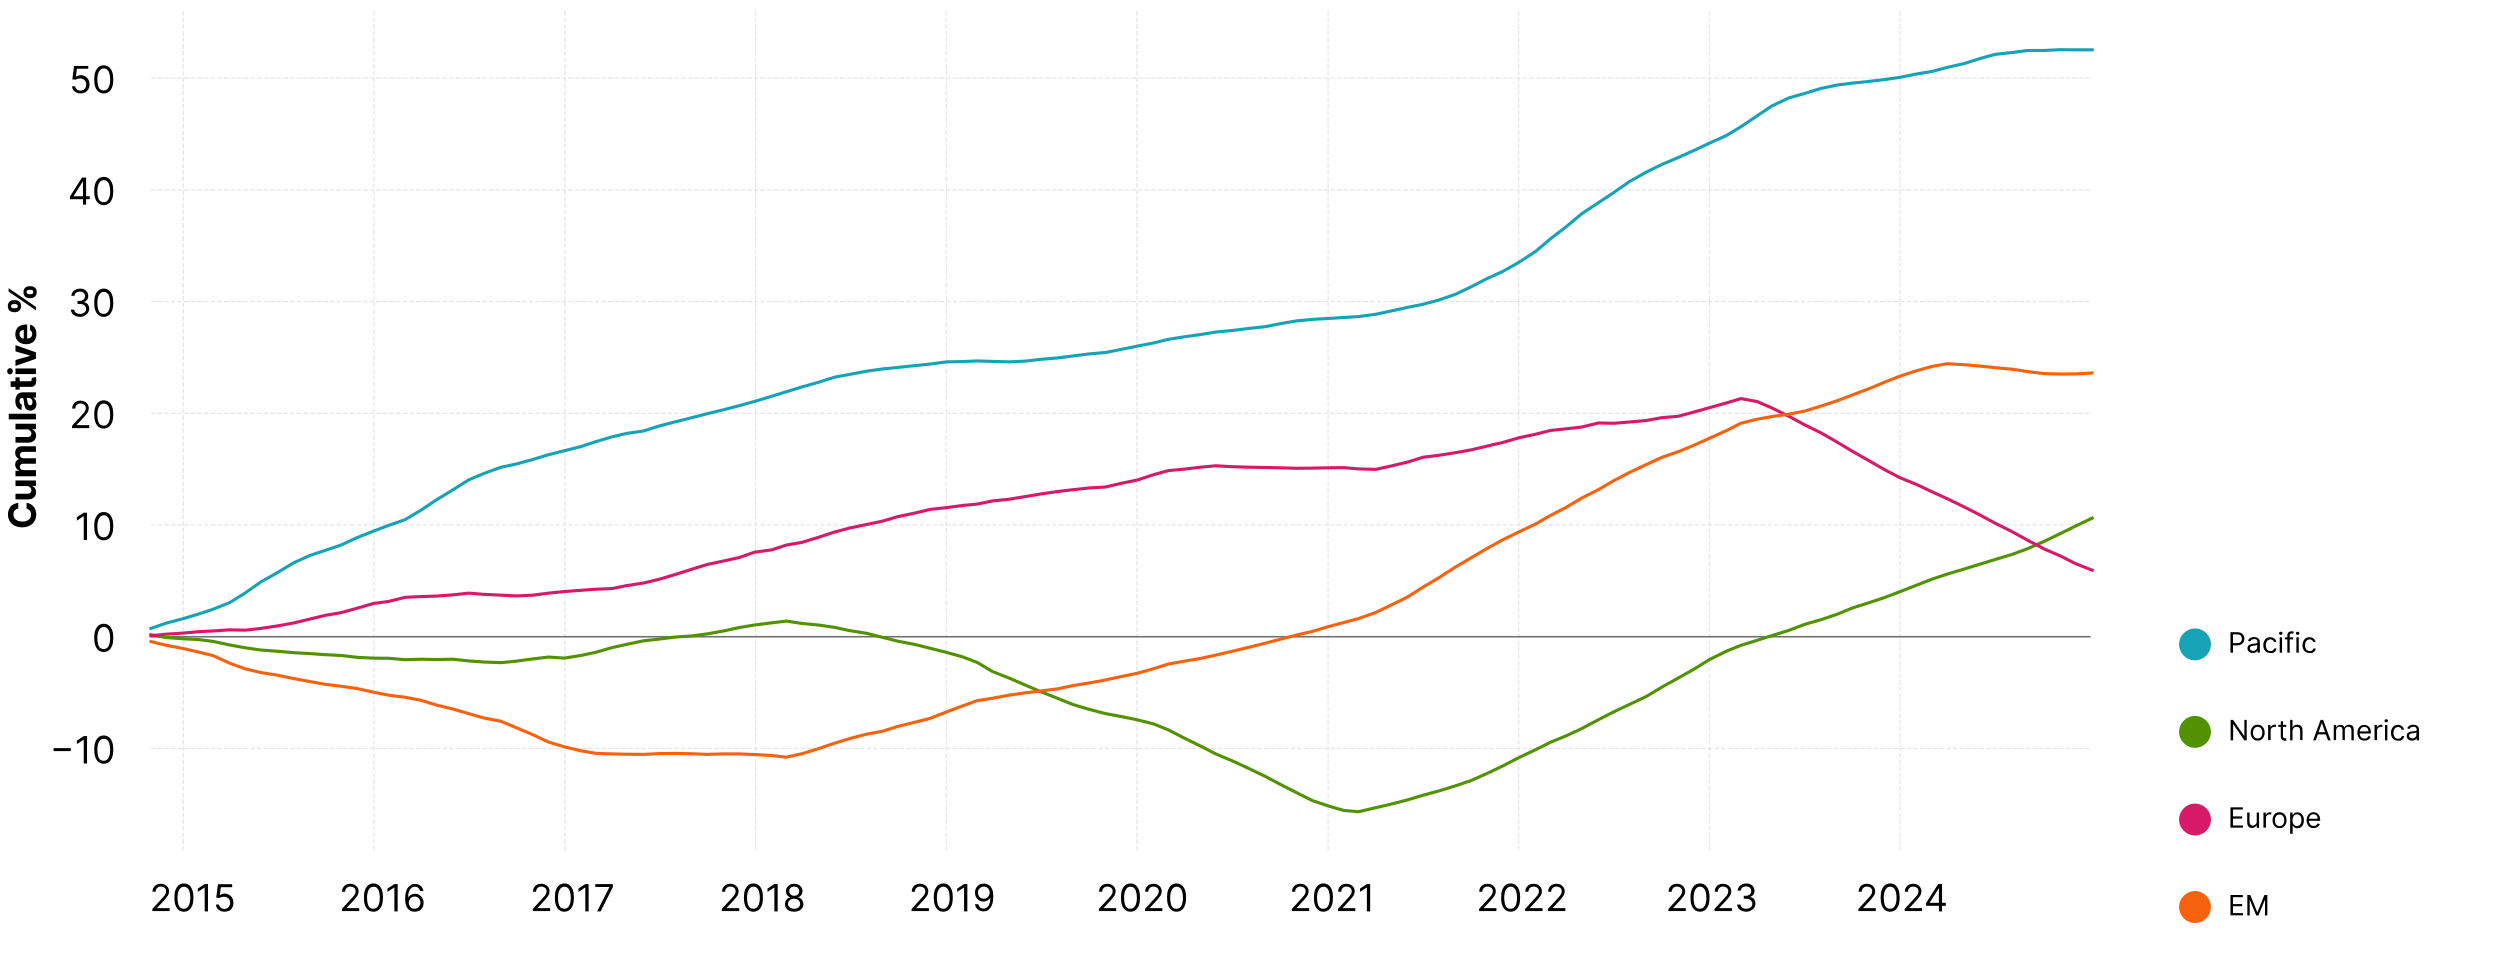 <?xml version="1.0" encoding="utf-8"?>
<!-- Generator: Adobe Illustrator 29.1.0, SVG Export Plug-In . SVG Version: 9.03 Build 55587)  -->
<svg version="1.1" id="Layer_1" xmlns="http://www.w3.org/2000/svg" xmlns:xlink="http://www.w3.org/1999/xlink" x="0px" y="0px"
	 width="1600px" height="612px" viewBox="0 0 1600 612" style="enable-background:new 0 0 1600 612;" xml:space="preserve">
<style type="text/css">
	.Drop_x0020_Shadow{fill:none;}
	.Thick_x0020_Blue_x0020_Neon{fill:none;stroke:#0073BC;stroke-width:10;stroke-linecap:round;stroke-linejoin:round;}
	.Illuminating_x0020_Aqua{fill:url(#SVGID_1_);stroke:#FFFFFF;stroke-width:0.25;stroke-miterlimit:1;}
	
		.Black_x0020_Highlight{fill:url(#SVGID_00000026145842823537255990000002446527819150376080_);stroke:#FFFFFF;stroke-width:0.363;stroke-miterlimit:1;}
	.Bugaboo_GS{fill-rule:evenodd;clip-rule:evenodd;fill:#FFDD00;}
	.st0{fill:#D61A69;enable-background:new    ;}
	.st1{fill:#F7620E;enable-background:new    ;}
	.st2{fill:#529200;enable-background:new    ;}
	.st3{fill:#16A3B6;enable-background:new    ;}
	.st4{fill:none;stroke:#E6E6E6;stroke-width:0.8;stroke-linejoin:round;stroke-dasharray:2.96,1.28;}
	.st5{fill:none;stroke:#707070;stroke-linejoin:round;}
	.st6{enable-background:new    ;}
	.st7{fill:none;stroke:#16A3B6;stroke-width:2;stroke-linecap:square;stroke-linejoin:round;}
	.st8{fill:none;stroke:#529200;stroke-width:2;stroke-linecap:square;stroke-linejoin:round;}
	.st9{fill:none;stroke:#D61A69;stroke-width:2;stroke-linecap:square;stroke-linejoin:round;}
	.st10{fill:none;stroke:#F7620E;stroke-width:2;stroke-linecap:square;stroke-linejoin:round;}
	.st11{fill:none;}
	.st12{opacity:0.75;fill:none;stroke:#16A3B6;stroke-width:2;stroke-miterlimit:10;enable-background:new    ;}
	.st13{opacity:0.75;fill:none;stroke:#D61A69;stroke-width:2;stroke-miterlimit:10;enable-background:new    ;}
	.st14{opacity:0.75;fill:none;stroke:#529200;stroke-width:2;stroke-miterlimit:10;enable-background:new    ;}
	.st15{fill:none;stroke:#1A3FD6;stroke-width:2;stroke-miterlimit:10;stroke-dasharray:2,2;}
	.st16{display:none;fill:none;stroke:#D4D6D4;stroke-miterlimit:10;stroke-opacity:0.5;stroke-dasharray:5,5;}
	.st17{display:none;fill:#071B2A;}
	.st18{display:none;fill:none;stroke:#D24F63;stroke-width:3;stroke-miterlimit:10;}
	.st19{display:none;fill:none;stroke:#CBFCF9;stroke-width:3;stroke-miterlimit:10;}
	.st20{display:none;fill:none;stroke:#F4D8DD;stroke-width:3;stroke-miterlimit:10;}
	.st21{display:none;fill:none;stroke:#FCF2D7;stroke-width:3;stroke-miterlimit:10;}
	.st22{display:none;fill:none;stroke:#57C0B2;stroke-width:3;stroke-miterlimit:10;}
	.st23{display:none;}
	.st24{fill:#DB7C00;enable-background:new    ;}
	.st25{opacity:0.75;fill:none;stroke:#DB7C00;stroke-width:2;stroke-miterlimit:10;enable-background:new    ;}
	.st26{opacity:0.75;fill:none;stroke:#F7620E;stroke-width:2;stroke-miterlimit:10;enable-background:new    ;}
	.st27{fill:#FFFFFF;}
</style>
<linearGradient id="SVGID_1_" gradientUnits="userSpaceOnUse" x1="0" y1="-2254" x2="6.123234e-17" y2="-2255">
	<stop  offset="0" style="stop-color:#1D59F4"/>
	<stop  offset="0.618" style="stop-color:#2D65EE"/>
	<stop  offset="0.629" style="stop-color:#3864F3"/>
	<stop  offset="0.983" style="stop-color:#00DDFC"/>
</linearGradient>
<linearGradient id="SVGID_00000017518683121513068730000004799495816470553531_" gradientUnits="userSpaceOnUse" x1="0" y1="-2254" x2="6.123234e-17" y2="-2255">
	<stop  offset="0" style="stop-color:#060606"/>
	<stop  offset="0.618" style="stop-color:#000000"/>
	<stop  offset="0.629" style="stop-color:#000000"/>
	<stop  offset="0.983" style="stop-color:#000000"/>
</linearGradient>
<g>
	<g>
		<g>
			<path d="M1427.5,529.8v-13.1h7.9v1.4h-6.3v4.4h5.9v1.4h-5.9v4.4h6.4v1.4H1427.5z"/>
			<path d="M1444.3,525.8V520h1.5v9.8h-1.5v-1.7h-0.1c-0.2,0.5-0.6,0.9-1.1,1.3c-0.5,0.3-1.1,0.5-1.8,0.5c-0.6,0-1.2-0.1-1.6-0.4
				c-0.5-0.3-0.9-0.7-1.1-1.2c-0.3-0.5-0.4-1.2-0.4-2.1V520h1.5v6.1c0,0.7,0.2,1.3,0.6,1.7s0.9,0.6,1.5,0.6c0.4,0,0.8-0.1,1.1-0.3
				c0.4-0.2,0.7-0.5,1-0.9C1444.2,526.9,1444.3,526.4,1444.3,525.8z"/>
			<path d="M1448.6,529.8V520h1.5v1.5h0.1c0.2-0.5,0.5-0.9,1-1.2s1-0.5,1.6-0.5c0.1,0,0.2,0,0.4,0c0.2,0,0.3,0,0.4,0v1.5
				c-0.1,0-0.2,0-0.3-0.1c-0.2,0-0.4,0-0.6,0c-0.5,0-0.9,0.1-1.3,0.3c-0.4,0.2-0.7,0.5-0.9,0.8c-0.2,0.3-0.3,0.7-0.3,1.2v6.2H1448.6
				z"/>
			<path d="M1458.9,530c-0.9,0-1.7-0.2-2.3-0.6s-1.2-1-1.6-1.8s-0.6-1.6-0.6-2.7c0-1,0.2-1.9,0.6-2.7c0.4-0.8,0.9-1.4,1.6-1.8
				s1.4-0.6,2.3-0.6c0.9,0,1.7,0.2,2.3,0.6s1.2,1,1.6,1.8c0.4,0.8,0.6,1.7,0.6,2.7c0,1-0.2,1.9-0.6,2.7s-0.9,1.3-1.6,1.8
				S1459.8,530,1458.9,530z M1458.9,528.7c0.7,0,1.2-0.2,1.7-0.5c0.4-0.3,0.8-0.8,1-1.4c0.2-0.6,0.3-1.2,0.3-1.8
				c0-0.7-0.1-1.3-0.3-1.8c-0.2-0.6-0.5-1-1-1.4c-0.4-0.3-1-0.5-1.7-0.5c-0.7,0-1.2,0.2-1.7,0.5c-0.4,0.3-0.8,0.8-1,1.4
				s-0.3,1.2-0.3,1.8c0,0.7,0.1,1.3,0.3,1.8s0.5,1,1,1.4C1457.7,528.5,1458.3,528.7,1458.9,528.7z"/>
			<path d="M1465.7,533.5V520h1.5v1.6h0.2c0.1-0.2,0.3-0.4,0.5-0.7s0.5-0.5,0.9-0.7s0.9-0.3,1.5-0.3c0.8,0,1.6,0.2,2.2,0.6
				c0.6,0.4,1.1,1,1.5,1.8s0.5,1.7,0.5,2.7c0,1-0.2,1.9-0.5,2.7c-0.4,0.8-0.8,1.3-1.5,1.8c-0.6,0.4-1.3,0.6-2.2,0.6
				c-0.6,0-1.1-0.1-1.5-0.3c-0.4-0.2-0.7-0.5-0.9-0.7c-0.2-0.3-0.4-0.5-0.5-0.7h-0.1v5.2H1465.7z M1467.2,524.9c0,0.7,0.1,1.4,0.3,2
				c0.2,0.6,0.5,1,1,1.3c0.4,0.3,0.9,0.5,1.5,0.5c0.6,0,1.2-0.2,1.6-0.5c0.4-0.3,0.7-0.8,1-1.4s0.3-1.2,0.3-1.9
				c0-0.7-0.1-1.3-0.3-1.9s-0.5-1-1-1.3c-0.4-0.3-1-0.5-1.6-0.5c-0.6,0-1.1,0.2-1.5,0.5c-0.4,0.3-0.7,0.7-0.9,1.3
				C1467.3,523.5,1467.2,524.2,1467.2,524.9z"/>
			<path d="M1480.8,530c-0.9,0-1.8-0.2-2.4-0.6c-0.7-0.4-1.2-1-1.6-1.8c-0.4-0.8-0.6-1.6-0.6-2.6s0.2-1.9,0.6-2.7
				c0.4-0.8,0.9-1.4,1.5-1.8c0.7-0.4,1.4-0.7,2.3-0.7c0.5,0,1,0.1,1.5,0.3c0.5,0.2,1,0.4,1.4,0.8c0.4,0.4,0.7,0.9,1,1.5
				s0.4,1.4,0.4,2.3v0.6h-7.6v-1.3h6c0-0.6-0.1-1-0.3-1.5c-0.2-0.4-0.5-0.8-0.9-1c-0.4-0.2-0.9-0.4-1.4-0.4c-0.6,0-1.1,0.1-1.6,0.4
				c-0.4,0.3-0.8,0.7-1,1.2c-0.2,0.5-0.4,1-0.4,1.5v0.9c0,0.7,0.1,1.4,0.4,1.9s0.6,0.9,1.1,1.2s1,0.4,1.6,0.4c0.4,0,0.8-0.1,1.1-0.2
				c0.3-0.1,0.6-0.3,0.8-0.5s0.4-0.5,0.5-0.9l1.5,0.4c-0.2,0.5-0.4,0.9-0.8,1.3s-0.8,0.7-1.3,0.9C1482,529.9,1481.4,530,1480.8,530z
				"/>
		</g>
	</g>
	<circle class="st0" cx="1404.8" cy="524.5" r="10.2"/>
</g>
<g>
	<g>
		<g>
			<path d="M1427.5,585.9v-13.1h7.9v1.4h-6.3v4.4h5.9v1.4h-5.9v4.4h6.4v1.4H1427.5z"/>
			<path d="M1438.3,572.8h1.9l4.4,10.9h0.2l4.4-10.9h1.9v13.1h-1.5v-9.9h-0.1l-4.1,9.9h-1.4l-4.1-9.9h-0.1v9.9h-1.5V572.8z"/>
		</g>
	</g>
	<circle class="st1" cx="1404.8" cy="580.5" r="10.2"/>
</g>
<g>
	<circle class="st2" cx="1404.8" cy="468.4" r="10.2"/>
	<g>
		<g>
			<path d="M1437.9,460.7v13.1h-1.5l-7.1-10.3h-0.1v10.3h-1.6v-13.1h1.5l7.2,10.3h0.1v-10.3H1437.9z"/>
			<path d="M1444.9,474c-0.9,0-1.7-0.2-2.3-0.6s-1.2-1-1.6-1.8c-0.4-0.8-0.6-1.6-0.6-2.7c0-1,0.2-1.9,0.6-2.7s0.9-1.4,1.6-1.8
				s1.4-0.6,2.3-0.6c0.9,0,1.7,0.2,2.3,0.6s1.2,1,1.6,1.8s0.6,1.7,0.6,2.7c0,1-0.2,1.9-0.6,2.7c-0.4,0.8-0.9,1.3-1.6,1.8
				S1445.8,474,1444.9,474z M1444.9,472.6c0.7,0,1.2-0.2,1.7-0.5c0.4-0.3,0.8-0.8,1-1.4c0.2-0.6,0.3-1.2,0.3-1.8
				c0-0.7-0.1-1.3-0.3-1.8c-0.2-0.6-0.5-1-1-1.4c-0.4-0.3-1-0.5-1.7-0.5c-0.7,0-1.2,0.2-1.7,0.5c-0.4,0.3-0.8,0.8-1,1.4
				s-0.3,1.2-0.3,1.8c0,0.7,0.1,1.3,0.3,1.8s0.5,1,1,1.4C1443.6,472.4,1444.2,472.6,1444.9,472.6z"/>
			<path d="M1451.6,473.8v-9.8h1.5v1.5h0.1c0.2-0.5,0.5-0.9,1-1.2s1-0.5,1.6-0.5c0.1,0,0.2,0,0.4,0c0.2,0,0.3,0,0.4,0v1.5
				c-0.1,0-0.2,0-0.3-0.1c-0.2,0-0.4,0-0.6,0c-0.5,0-0.9,0.1-1.3,0.3s-0.7,0.5-0.9,0.8c-0.2,0.3-0.3,0.7-0.3,1.2v6.2H1451.6z"/>
			<path d="M1463.2,463.9v1.3h-5.1v-1.3H1463.2z M1459.6,461.6h1.5v9.4c0,0.4,0.1,0.7,0.2,1c0.1,0.2,0.3,0.4,0.5,0.4
				s0.4,0.1,0.6,0.1c0.2,0,0.3,0,0.4,0s0.2,0,0.3,0l0.3,1.4c-0.1,0-0.2,0.1-0.4,0.1c-0.2,0-0.4,0.1-0.7,0.1c-0.4,0-0.8-0.1-1.2-0.3
				c-0.4-0.2-0.7-0.5-1-0.8c-0.3-0.4-0.4-0.8-0.4-1.4V461.6z"/>
			<path d="M1467.2,467.9v5.9h-1.5v-13.1h1.5v4.8h0.1c0.2-0.5,0.6-0.9,1-1.2c0.5-0.3,1.1-0.5,1.9-0.5c0.7,0,1.3,0.1,1.8,0.4
				c0.5,0.3,0.9,0.7,1.2,1.2c0.3,0.5,0.4,1.2,0.4,2.1v6.2h-1.5v-6.1c0-0.8-0.2-1.4-0.6-1.8c-0.4-0.4-1-0.6-1.7-0.6
				c-0.5,0-0.9,0.1-1.3,0.3c-0.4,0.2-0.7,0.5-0.9,0.9S1467.2,467.3,1467.2,467.9z"/>
			<path d="M1482.1,473.8h-1.7l4.8-13.1h1.6l4.8,13.1h-1.7l-3.9-11h-0.1L1482.1,473.8z M1482.7,468.6h6.7v1.4h-6.7V468.6z"/>
			<path d="M1493.6,473.8v-9.8h1.5v1.5h0.1c0.2-0.5,0.5-0.9,1-1.2s1-0.4,1.6-0.4c0.6,0,1.2,0.1,1.6,0.4s0.8,0.7,1,1.2h0.1
				c0.3-0.5,0.6-0.9,1.1-1.2c0.5-0.3,1.1-0.5,1.8-0.5c0.9,0,1.6,0.3,2.2,0.8c0.6,0.5,0.8,1.4,0.8,2.6v6.6h-1.5v-6.6
				c0-0.7-0.2-1.2-0.6-1.6c-0.4-0.3-0.9-0.5-1.4-0.5c-0.7,0-1.2,0.2-1.6,0.6c-0.4,0.4-0.6,0.9-0.6,1.6v6.4h-1.5V467
				c0-0.6-0.2-1-0.5-1.4s-0.8-0.5-1.4-0.5c-0.4,0-0.8,0.1-1.1,0.3c-0.3,0.2-0.6,0.5-0.8,0.9c-0.2,0.4-0.3,0.8-0.3,1.3v6.1H1493.6z"
				/>
			<path d="M1513.3,474c-0.9,0-1.8-0.2-2.4-0.6c-0.7-0.4-1.2-1-1.6-1.8c-0.4-0.8-0.6-1.6-0.6-2.6s0.2-1.9,0.6-2.7
				c0.4-0.8,0.9-1.4,1.5-1.8c0.7-0.4,1.4-0.6,2.3-0.6c0.5,0,1,0.1,1.5,0.3c0.5,0.2,1,0.4,1.4,0.8c0.4,0.4,0.7,0.9,1,1.5
				c0.2,0.6,0.4,1.4,0.4,2.3v0.6h-7.6v-1.3h6c0-0.6-0.1-1-0.3-1.5s-0.5-0.8-0.9-1c-0.4-0.3-0.9-0.4-1.4-0.4c-0.6,0-1.1,0.1-1.6,0.4
				s-0.8,0.7-1,1.2c-0.2,0.5-0.4,1-0.4,1.5v0.9c0,0.7,0.1,1.4,0.4,1.9s0.6,0.9,1.1,1.2c0.5,0.3,1,0.4,1.6,0.4c0.4,0,0.8-0.1,1.1-0.2
				c0.3-0.1,0.6-0.3,0.8-0.5c0.2-0.2,0.4-0.5,0.5-0.9l1.5,0.4c-0.2,0.5-0.4,0.9-0.8,1.3s-0.8,0.7-1.3,0.9
				C1514.6,473.9,1514,474,1513.3,474z"/>
			<path d="M1519.7,473.8v-9.8h1.5v1.5h0.1c0.2-0.5,0.5-0.9,1-1.2s1-0.5,1.6-0.5c0.1,0,0.2,0,0.4,0c0.2,0,0.3,0,0.4,0v1.5
				c-0.1,0-0.2,0-0.3-0.1c-0.2,0-0.4,0-0.6,0c-0.5,0-0.9,0.1-1.3,0.3s-0.7,0.5-0.9,0.8c-0.2,0.3-0.3,0.7-0.3,1.2v6.2H1519.7z"/>
			<path d="M1527.2,462.3c-0.3,0-0.5-0.1-0.8-0.3s-0.3-0.4-0.3-0.7s0.1-0.5,0.3-0.7s0.5-0.3,0.8-0.3s0.5,0.1,0.8,0.3
				s0.3,0.4,0.3,0.7s-0.1,0.5-0.3,0.7S1527.4,462.3,1527.2,462.3z M1526.4,473.8v-9.8h1.5v9.8H1526.4z"/>
			<path d="M1534.6,474c-0.9,0-1.7-0.2-2.4-0.7c-0.7-0.4-1.2-1-1.5-1.8c-0.4-0.8-0.5-1.6-0.5-2.6c0-1,0.2-1.9,0.6-2.6
				c0.4-0.8,0.9-1.4,1.5-1.8c0.7-0.4,1.4-0.6,2.3-0.6c0.7,0,1.3,0.1,1.9,0.4s1,0.6,1.4,1.1c0.4,0.5,0.6,1,0.7,1.6h-1.5
				c-0.1-0.4-0.4-0.8-0.8-1.2c-0.4-0.3-0.9-0.5-1.6-0.5c-0.6,0-1.1,0.2-1.5,0.5c-0.4,0.3-0.8,0.7-1,1.3c-0.2,0.6-0.4,1.2-0.4,1.9
				c0,0.8,0.1,1.4,0.4,2c0.2,0.6,0.6,1,1,1.3c0.4,0.3,1,0.5,1.6,0.5c0.4,0,0.7-0.1,1.1-0.2c0.3-0.1,0.6-0.3,0.8-0.6
				c0.2-0.3,0.4-0.6,0.5-0.9h1.5c-0.1,0.6-0.3,1.1-0.6,1.6c-0.3,0.5-0.8,0.8-1.3,1.1S1535.4,474,1534.6,474z"/>
			<path d="M1543.6,474c-0.6,0-1.2-0.1-1.7-0.4c-0.5-0.2-0.9-0.6-1.2-1c-0.3-0.5-0.4-1-0.4-1.6c0-0.6,0.1-1,0.3-1.4s0.5-0.6,0.9-0.8
				c0.4-0.2,0.8-0.4,1.2-0.5c0.4-0.1,0.9-0.2,1.4-0.2c0.6-0.1,1.1-0.1,1.5-0.2c0.4,0,0.6-0.1,0.8-0.2c0.2-0.1,0.3-0.3,0.3-0.5v-0.1
				c0-0.6-0.2-1.1-0.5-1.5c-0.3-0.3-0.9-0.5-1.6-0.5c-0.7,0-1.3,0.2-1.7,0.5s-0.7,0.7-0.9,1l-1.4-0.5c0.3-0.6,0.6-1.1,1-1.4
				c0.4-0.3,0.9-0.6,1.4-0.7c0.5-0.1,1-0.2,1.5-0.2c0.3,0,0.7,0,1.1,0.1c0.4,0.1,0.8,0.2,1.2,0.5c0.4,0.2,0.7,0.6,1,1
				c0.3,0.5,0.4,1.1,0.4,1.9v6.5h-1.5v-1.3h-0.1c-0.1,0.2-0.3,0.4-0.5,0.7c-0.2,0.2-0.6,0.4-1,0.6
				C1544.6,473.9,1544.2,474,1543.6,474z M1543.8,472.6c0.6,0,1.1-0.1,1.5-0.4s0.7-0.5,0.9-0.9c0.2-0.4,0.3-0.8,0.3-1.2v-1.4
				c-0.1,0.1-0.2,0.1-0.4,0.2c-0.2,0.1-0.5,0.1-0.7,0.2c-0.3,0-0.5,0.1-0.8,0.1c-0.3,0-0.5,0.1-0.6,0.1c-0.4,0.1-0.8,0.1-1.1,0.2
				c-0.3,0.1-0.6,0.3-0.8,0.5c-0.2,0.2-0.3,0.5-0.3,0.9c0,0.5,0.2,0.9,0.6,1.2S1543.2,472.6,1543.8,472.6z"/>
		</g>
	</g>
</g>
<g>
	<circle class="st3" cx="1404.8" cy="412.4" r="10.2"/>
	<g>
		<g>
			<path d="M1427.5,417.7v-13.1h4.4c1,0,1.9,0.2,2.5,0.6c0.7,0.4,1.1,0.9,1.5,1.5c0.3,0.6,0.5,1.3,0.5,2.1c0,0.8-0.2,1.5-0.5,2.1
				c-0.3,0.6-0.8,1.1-1.4,1.5c-0.7,0.4-1.5,0.6-2.5,0.6h-3.2v-1.4h3.1c0.7,0,1.3-0.1,1.7-0.4s0.7-0.6,0.9-1c0.2-0.4,0.3-0.9,0.3-1.4
				c0-0.5-0.1-1-0.3-1.4c-0.2-0.4-0.5-0.7-0.9-1c-0.4-0.2-1-0.4-1.7-0.4h-2.8v11.7H1427.5z"/>
			<path d="M1441.7,417.9c-0.6,0-1.2-0.1-1.7-0.4c-0.5-0.2-0.9-0.6-1.2-1c-0.3-0.5-0.4-1-0.4-1.6c0-0.6,0.1-1,0.3-1.4
				s0.5-0.6,0.9-0.8c0.4-0.2,0.8-0.4,1.2-0.5c0.4-0.1,0.9-0.2,1.4-0.2c0.6-0.1,1.1-0.1,1.5-0.2c0.4,0,0.6-0.1,0.8-0.2
				c0.2-0.1,0.3-0.3,0.3-0.5v-0.1c0-0.6-0.2-1.1-0.5-1.5c-0.3-0.3-0.9-0.5-1.6-0.5c-0.7,0-1.3,0.2-1.7,0.5s-0.7,0.7-0.9,1l-1.4-0.5
				c0.3-0.6,0.6-1.1,1-1.4c0.4-0.3,0.9-0.6,1.4-0.7c0.5-0.1,1-0.2,1.5-0.2c0.3,0,0.7,0,1.1,0.1c0.4,0.1,0.8,0.2,1.2,0.5
				c0.4,0.2,0.7,0.6,1,1c0.3,0.5,0.4,1.1,0.4,1.9v6.5h-1.5v-1.3h-0.1c-0.1,0.2-0.3,0.4-0.5,0.7c-0.2,0.2-0.6,0.4-1,0.6
				C1442.7,417.9,1442.2,417.9,1441.7,417.9z M1441.9,416.6c0.6,0,1.1-0.1,1.5-0.4s0.7-0.5,0.9-0.9c0.2-0.4,0.3-0.8,0.3-1.2v-1.4
				c-0.1,0.1-0.2,0.1-0.4,0.2c-0.2,0.1-0.5,0.1-0.7,0.2c-0.3,0-0.5,0.1-0.8,0.1c-0.3,0-0.5,0.1-0.6,0.1c-0.4,0.1-0.8,0.1-1.1,0.2
				c-0.3,0.1-0.6,0.3-0.8,0.5c-0.2,0.2-0.3,0.5-0.3,0.9c0,0.5,0.2,0.9,0.6,1.2S1441.3,416.6,1441.9,416.6z"/>
			<path d="M1452.9,417.9c-0.9,0-1.7-0.2-2.4-0.7c-0.7-0.4-1.2-1-1.5-1.8c-0.4-0.8-0.5-1.6-0.5-2.6c0-1,0.2-1.9,0.6-2.6
				c0.4-0.8,0.9-1.4,1.5-1.8c0.7-0.4,1.4-0.6,2.3-0.6c0.7,0,1.3,0.1,1.9,0.4s1,0.6,1.4,1.1c0.4,0.5,0.6,1,0.7,1.6h-1.5
				c-0.1-0.4-0.4-0.8-0.8-1.2c-0.4-0.3-0.9-0.5-1.6-0.5c-0.6,0-1.1,0.2-1.5,0.5c-0.4,0.3-0.8,0.7-1,1.3c-0.2,0.6-0.4,1.2-0.4,1.9
				c0,0.8,0.1,1.4,0.4,2c0.2,0.6,0.6,1,1,1.3c0.4,0.3,1,0.5,1.6,0.5c0.4,0,0.7-0.1,1.1-0.2c0.3-0.1,0.6-0.3,0.8-0.6
				c0.2-0.3,0.4-0.6,0.5-0.9h1.5c-0.1,0.6-0.3,1.1-0.6,1.6c-0.3,0.5-0.8,0.8-1.3,1.1S1453.6,417.9,1452.9,417.9z"/>
			<path d="M1459.7,406.3c-0.3,0-0.5-0.1-0.8-0.3s-0.3-0.4-0.3-0.7s0.1-0.5,0.3-0.7s0.5-0.3,0.8-0.3s0.5,0.1,0.8,0.3
				s0.3,0.4,0.3,0.7s-0.1,0.5-0.3,0.7S1460,406.3,1459.7,406.3z M1459,417.7v-9.8h1.5v9.8H1459z"/>
			<path d="M1467.6,407.9v1.3h-5.3v-1.3H1467.6z M1463.9,417.7v-11.2c0-0.6,0.1-1,0.4-1.4c0.3-0.4,0.6-0.7,1-0.8s0.9-0.3,1.3-0.3
				c0.4,0,0.7,0,0.9,0.1s0.4,0.1,0.5,0.2l-0.4,1.3c-0.1,0-0.2-0.1-0.3-0.1c-0.1,0-0.3-0.1-0.5-0.1c-0.5,0-0.9,0.1-1.1,0.4
				c-0.2,0.3-0.3,0.6-0.3,1.1v10.8H1463.9z"/>
			<path d="M1470.5,406.3c-0.3,0-0.5-0.1-0.8-0.3s-0.3-0.4-0.3-0.7s0.1-0.5,0.3-0.7s0.5-0.3,0.8-0.3s0.5,0.1,0.8,0.3
				s0.3,0.4,0.3,0.7s-0.1,0.5-0.3,0.7S1470.8,406.3,1470.5,406.3z M1469.7,417.7v-9.8h1.5v9.8H1469.7z"/>
			<path d="M1478,417.9c-0.9,0-1.7-0.2-2.4-0.7c-0.7-0.4-1.2-1-1.5-1.8c-0.4-0.8-0.5-1.6-0.5-2.6c0-1,0.2-1.9,0.6-2.6
				c0.4-0.8,0.9-1.4,1.5-1.8c0.7-0.4,1.4-0.6,2.3-0.6c0.7,0,1.3,0.1,1.9,0.4s1,0.6,1.4,1.1c0.4,0.5,0.6,1,0.7,1.6h-1.5
				c-0.1-0.4-0.4-0.8-0.8-1.2c-0.4-0.3-0.9-0.5-1.6-0.5c-0.6,0-1.1,0.2-1.5,0.5c-0.4,0.3-0.8,0.7-1,1.3c-0.2,0.6-0.4,1.2-0.4,1.9
				c0,0.8,0.1,1.4,0.4,2c0.2,0.6,0.6,1,1,1.3c0.4,0.3,1,0.5,1.6,0.5c0.4,0,0.7-0.1,1.1-0.2c0.3-0.1,0.6-0.3,0.8-0.6
				c0.2-0.3,0.4-0.6,0.5-0.9h1.5c-0.1,0.6-0.3,1.1-0.6,1.6c-0.3,0.5-0.8,0.8-1.3,1.1S1478.7,417.9,1478,417.9z"/>
		</g>
	</g>
</g>
<g>
	<g>
		<path d="M11.7,321.8v3.7c-0.5,0.1-0.9,0.2-1.3,0.4s-0.7,0.5-1,0.8c-0.3,0.3-0.5,0.7-0.6,1.1s-0.2,0.9-0.2,1.4
			c0,0.9,0.2,1.7,0.7,2.4c0.4,0.7,1.1,1.2,1.9,1.6c0.8,0.4,1.9,0.6,3.1,0.6c1.2,0,2.3-0.2,3.1-0.6c0.8-0.4,1.5-0.9,1.9-1.6
			c0.4-0.7,0.6-1.4,0.6-2.3c0-0.5-0.1-1-0.2-1.4s-0.3-0.8-0.6-1.1c-0.3-0.3-0.6-0.6-0.9-0.8c-0.4-0.2-0.8-0.4-1.2-0.5l0-3.7
			c0.8,0.1,1.6,0.3,2.3,0.7c0.7,0.4,1.4,0.9,2,1.5c0.6,0.6,1,1.4,1.4,2.3c0.3,0.9,0.5,1.9,0.5,3c0,1.6-0.4,2.9-1.1,4.2
			c-0.7,1.2-1.7,2.2-3.1,2.9c-1.3,0.7-3,1.1-4.8,1.1c-1.9,0-3.5-0.4-4.9-1.1c-1.3-0.7-2.4-1.7-3.1-2.9c-0.7-1.2-1.1-2.6-1.1-4.1
			c0-1,0.1-2,0.4-2.8s0.7-1.6,1.2-2.3c0.5-0.7,1.2-1.2,2-1.6C9.8,322.2,10.7,322,11.7,321.8z"/>
		<path d="M17.4,311.1H9.9v-3.6H23v3.5h-2.4v0.1c0.8,0.3,1.4,0.8,1.8,1.5c0.5,0.7,0.7,1.5,0.7,2.5c0,0.9-0.2,1.6-0.6,2.3
			c-0.4,0.7-1,1.2-1.7,1.6c-0.7,0.4-1.6,0.6-2.6,0.6H9.9v-3.6h7.7c0.8,0,1.4-0.2,1.8-0.6c0.4-0.4,0.7-1,0.7-1.6
			c0-0.4-0.1-0.8-0.3-1.2s-0.5-0.7-0.9-0.9C18.5,311.2,18,311.1,17.4,311.1z"/>
		<path d="M23,304.8H9.9v-3.5h2.3v-0.2c-0.8-0.3-1.4-0.7-1.8-1.4s-0.7-1.4-0.7-2.3c0-0.9,0.2-1.7,0.7-2.3c0.4-0.6,1-1.1,1.8-1.3
			v-0.1c-0.8-0.3-1.4-0.8-1.8-1.5c-0.5-0.7-0.7-1.5-0.7-2.5c0-1.2,0.4-2.2,1.2-3c0.8-0.8,1.9-1.1,3.3-1.1H23v3.6h-8.1
			c-0.7,0-1.3,0.2-1.6,0.6c-0.4,0.4-0.5,0.9-0.5,1.4c0,0.7,0.2,1.2,0.6,1.5s1,0.6,1.6,0.6h8v3.5h-8.2c-0.6,0-1.2,0.2-1.5,0.5
			c-0.4,0.4-0.6,0.8-0.6,1.4c0,0.4,0.1,0.8,0.3,1.1c0.2,0.3,0.5,0.6,0.8,0.8c0.4,0.2,0.8,0.3,1.3,0.3H23V304.8z"/>
		<path d="M17.4,274.8H9.9v-3.6H23v3.5h-2.4v0.1c0.8,0.3,1.4,0.8,1.8,1.5c0.5,0.7,0.7,1.5,0.7,2.5c0,0.9-0.2,1.6-0.6,2.3
			c-0.4,0.7-1,1.2-1.7,1.6c-0.7,0.4-1.6,0.6-2.6,0.6H9.9v-3.6h7.7c0.8,0,1.4-0.2,1.8-0.6c0.4-0.4,0.7-1,0.7-1.6
			c0-0.4-0.1-0.8-0.3-1.2c-0.2-0.4-0.5-0.7-0.9-0.9C18.5,274.9,18,274.8,17.4,274.8z"/>
		<path d="M5.6,264.8H23v3.6H5.6V264.8z"/>
		<path d="M23.3,258.5c0,0.8-0.1,1.6-0.4,2.2c-0.3,0.7-0.7,1.2-1.3,1.5c-0.6,0.4-1.3,0.6-2.2,0.6c-0.7,0-1.3-0.1-1.8-0.4
			c-0.5-0.3-0.9-0.6-1.2-1.1c-0.3-0.5-0.5-1-0.7-1.6s-0.3-1.2-0.3-1.9c-0.1-0.8-0.2-1.4-0.2-1.8c-0.1-0.5-0.2-0.8-0.3-1
			c-0.1-0.2-0.4-0.3-0.6-0.3h-0.1c-0.5,0-1,0.2-1.3,0.5c-0.3,0.3-0.4,0.8-0.4,1.4c0,0.7,0.1,1.2,0.4,1.6c0.3,0.4,0.6,0.6,1.1,0.8
			l-0.3,3.4c-0.8-0.2-1.5-0.5-2.1-1c-0.6-0.5-1-1.1-1.3-1.9c-0.3-0.8-0.5-1.7-0.5-2.8c0-0.7,0.1-1.4,0.3-2.1
			c0.2-0.7,0.4-1.3,0.8-1.8c0.4-0.5,0.8-0.9,1.4-1.2s1.2-0.5,2-0.5H23v3.4h-1.8v0.1c0.4,0.2,0.8,0.5,1.1,0.8
			c0.3,0.4,0.6,0.8,0.7,1.3S23.3,257.8,23.3,258.5z M20.8,257.4c0-0.5-0.1-1-0.3-1.4s-0.5-0.7-0.9-1c-0.4-0.2-0.8-0.3-1.2-0.3H17
			c0.1,0.1,0.1,0.3,0.2,0.5c0.1,0.2,0.1,0.4,0.2,0.7c0,0.2,0.1,0.5,0.1,0.7s0.1,0.5,0.1,0.7c0.1,0.4,0.2,0.8,0.3,1.1
			c0.1,0.3,0.3,0.6,0.5,0.7c0.2,0.2,0.5,0.3,0.9,0.3c0.5,0,0.9-0.2,1.1-0.5C20.6,258.4,20.8,258,20.8,257.4z"/>
		<path d="M6.8,247.6V244H19c0.3,0,0.6-0.1,0.8-0.2c0.2-0.1,0.3-0.2,0.4-0.4c0.1-0.2,0.1-0.4,0.1-0.6c0-0.2,0-0.3,0-0.5
			s-0.1-0.3-0.1-0.4l2.7-0.6c0.1,0.2,0.1,0.4,0.2,0.8c0.1,0.3,0.1,0.7,0.1,1.2c0,0.9-0.1,1.6-0.3,2.3c-0.3,0.7-0.7,1.2-1.2,1.5
			c-0.6,0.4-1.3,0.5-2.1,0.5H6.8z M9.9,241.5h2.7v7.9H9.9V241.5z"/>
		<path d="M8.2,237.6c0,0.5-0.2,1-0.5,1.4c-0.4,0.4-0.8,0.6-1.3,0.6c-0.5,0-0.9-0.2-1.3-0.6c-0.4-0.4-0.5-0.8-0.5-1.4s0.2-1,0.5-1.4
			c0.4-0.4,0.8-0.6,1.3-0.6c0.5,0,0.9,0.2,1.3,0.6C8.1,236.6,8.2,237.1,8.2,237.6z M23,239.4H9.9v-3.6H23V239.4z"/>
		<path d="M9.9,220.9l13.1,4.6v4.1l-13.1,4.6v-3.8l9.4-2.7v-0.1l-9.4-2.7V220.9z"/>
		<path d="M23.3,213.8c0,1.3-0.3,2.5-0.8,3.5c-0.5,1-1.3,1.7-2.3,2.2c-1,0.5-2.2,0.8-3.6,0.8c-1.3,0-2.5-0.3-3.5-0.8
			c-1-0.5-1.8-1.3-2.4-2.2s-0.9-2.1-0.9-3.4c0-0.9,0.1-1.7,0.4-2.4c0.3-0.7,0.7-1.4,1.2-2c0.6-0.6,1.2-1,2.1-1.3
			c0.8-0.3,1.8-0.5,2.9-0.5h1v11.1h-2.2v-7.6c-0.5,0-1,0.1-1.4,0.3c-0.4,0.2-0.7,0.5-1,0.9s-0.3,0.9-0.3,1.4c0,0.6,0.1,1,0.4,1.5
			c0.3,0.4,0.6,0.8,1,1c0.4,0.2,0.9,0.4,1.4,0.4h2.1c0.6,0,1.2-0.1,1.7-0.4c0.5-0.2,0.8-0.6,1.1-1c0.3-0.4,0.4-1,0.4-1.6
			c0-0.4-0.1-0.8-0.2-1.1c-0.1-0.3-0.3-0.6-0.5-0.9c-0.2-0.2-0.5-0.4-0.8-0.5l0.2-3.4c0.8,0.2,1.5,0.5,2.1,1s1.1,1.2,1.4,2
			C23.1,211.7,23.3,212.7,23.3,213.8z"/>
		<path d="M9.8,199.8H8.8c-0.7,0-1.4-0.2-1.9-0.5c-0.6-0.3-1.1-0.7-1.4-1.3c-0.4-0.6-0.5-1.3-0.5-2.1c0-0.8,0.2-1.5,0.5-2.1
			c0.4-0.6,0.8-1,1.4-1.3c0.6-0.3,1.2-0.4,1.9-0.4h0.9c0.7,0,1.3,0.1,1.9,0.4c0.6,0.3,1.1,0.7,1.4,1.3c0.3,0.6,0.5,1.3,0.5,2.1
			c0,0.8-0.2,1.5-0.5,2.1c-0.4,0.6-0.8,1-1.4,1.3C11.1,199.6,10.5,199.8,9.8,199.8z M23,198.6l-17.5-12v-2.2l17.5,12V198.6z
			 M8.8,197.3h0.9c0.4,0,0.8-0.1,1.2-0.3c0.4-0.2,0.5-0.5,0.5-1c0-0.5-0.2-0.9-0.5-1.1c-0.4-0.2-0.7-0.3-1.2-0.3H8.8
			c-0.4,0-0.8,0.1-1.2,0.3c-0.4,0.2-0.5,0.5-0.5,1.1c0,0.5,0.2,0.9,0.5,1C8.1,197.2,8.4,197.3,8.8,197.3z M19.7,190.8h-0.9
			c-0.7,0-1.3-0.1-1.9-0.4c-0.6-0.3-1.1-0.7-1.4-1.3c-0.4-0.6-0.5-1.3-0.5-2.1c0-0.8,0.2-1.5,0.5-2.1c0.4-0.6,0.8-1,1.4-1.3
			s1.2-0.4,1.9-0.4h0.9c0.7,0,1.3,0.1,1.9,0.4c0.6,0.3,1.1,0.7,1.4,1.3c0.4,0.6,0.5,1.3,0.5,2.1c0,0.8-0.2,1.5-0.5,2.1
			c-0.4,0.6-0.8,1-1.4,1.3C21.1,190.6,20.4,190.8,19.7,190.8z M18.8,188.3h0.9c0.4,0,0.8-0.1,1.1-0.3c0.4-0.2,0.5-0.6,0.5-1.1
			c0-0.5-0.2-0.9-0.5-1.1s-0.7-0.3-1.2-0.3h-0.9c-0.4,0-0.8,0.1-1.2,0.3c-0.4,0.2-0.5,0.5-0.5,1.1c0,0.5,0.2,0.9,0.5,1.1
			C18,188.2,18.4,188.3,18.8,188.3z"/>
	</g>
</g>
<g id="figure_1_00000130638015775183366880000003014930522308845222_">
	<g id="axes_1_00000094594903790430389280000013176011283688083126_">
		<g id="matplotlib.axis_1_00000156564745811390827670000006255758344311195281_">
			<g id="xtick_1_00000043441298526417427320000008107610217449307272_">
				<g id="line2d_1_00000139261455494129191020000012145723252679851674_">
					<g>
						<path class="st4" d="M117.3,544.3V7"/>
					</g>
				</g>
			</g>
			<g id="xtick_2_00000117648751146614917750000009212887074002622373_">
				<g id="line2d_3_00000017510036188877266430000017488998763883222180_">
					<g>
						<path class="st4" d="M239.3,544.3V7"/>
					</g>
				</g>
			</g>
			<g id="xtick_3_00000181071194212656499590000013428768960719711114_">
				<g id="line2d_5_00000037660043755878958860000007534639121155812490_">
					<g>
						<path class="st4" d="M361.6,544.3V7"/>
					</g>
				</g>
			</g>
			<g id="xtick_4_00000080198864271461305170000007988694317034639036_">
				<g id="line2d_7_00000137093353925740321890000007813407817265980071_">
					<g>
						<path class="st4" d="M483.6,544.3V7"/>
					</g>
				</g>
			</g>
			<g id="xtick_5_00000083080483255508128170000007682412004200509579_">
				<g id="line2d_9_00000068674154606349200670000012069694544508750987_">
					<g>
						<path class="st4" d="M605.6,544.3V7"/>
					</g>
				</g>
			</g>
			<g id="xtick_6_00000012471516577491015280000016728944477872419471_">
				<g id="line2d_11_00000182502316755067526900000013368833302788940704_">
					<g>
						<path class="st4" d="M727.6,544.3V7"/>
					</g>
				</g>
			</g>
			<g id="xtick_7_00000038415673696314791160000014861390166059848109_">
				<g id="line2d_13_00000124866472743209882160000008616715494336630922_">
					<g>
						<path class="st4" d="M850,544.3V7"/>
					</g>
				</g>
			</g>
			<g id="xtick_8_00000128484242770844763960000003755128574068054711_">
				<g id="line2d_15_00000129891530439630793030000008319239162857354889_">
					<g>
						<path class="st4" d="M972,544.3V7"/>
					</g>
				</g>
			</g>
			<g id="xtick_9_00000086680708824396102180000011643351215451124613_">
				<g id="line2d_17_00000126324499492927251420000002903032381408587396_">
					<g>
						<path class="st4" d="M1094,544.3V7"/>
					</g>
				</g>
			</g>
			<g id="xtick_10_00000179639438697363596750000018307936699190742716_">
				<g id="line2d_19_00000021807378187266535370000000161178594934874755_">
					<g>
						<path class="st4" d="M1216,544.3V7"/>
					</g>
				</g>
			</g>
		</g>
		<g id="matplotlib.axis_2_00000124144480593662864680000009738752238848041093_">
			<g id="ytick_1_00000065044598130730148120000000085276839046723977_">
				<g id="line2d_21_00000068677211556401397570000002343451940279210636_">
					<g>
						<path class="st4" d="M96.6,479H1338"/>
					</g>
				</g>
			</g>
			<g id="ytick_2_00000027584302863560894530000000267009794648070559_">
				<g id="line2d_23_00000085958843261004581400000001536269675468521634_">
					<g>
						<path class="st5" d="M96.6,407.5H1338"/>
					</g>
				</g>
			</g>
			<g id="ytick_3_00000178183488817660761330000014862258245106412732_">
				<g id="line2d_25_00000032620646914775259990000017838554122902662334_">
					<g>
						<path class="st4" d="M96.6,336H1338"/>
					</g>
				</g>
			</g>
			<g id="ytick_4_00000024686790254182135890000014946119577518715817_">
				<g id="line2d_27_00000054988607765290248550000006155188284691284117_">
					<g>
						<path class="st4" d="M96.6,264.5H1338"/>
					</g>
				</g>
			</g>
			<g id="ytick_5_00000053529303921754764660000012582917665523071390_">
				<g id="line2d_29_00000171689839977777819110000009679333595950453691_">
					<g>
						<path class="st4" d="M96.6,193H1338"/>
					</g>
				</g>
			</g>
			<g id="ytick_6_00000160167438358792809860000012551549803516651708_">
				<g id="line2d_31_00000111168791858510924380000007931187715611273137_">
					<g>
						<path class="st4" d="M96.6,121.5H1338"/>
					</g>
				</g>
			</g>
			<g id="ytick_7_00000033359621609267852930000007915533072997111715_">
				<g id="line2d_33_00000078020726672122666910000017405091209295317432_">
					<g>
						<path class="st4" d="M96.6,50H1338"/>
					</g>
				</g>
			</g>
		</g>
		<g id="line2d_35_00000178173288964340913440000011932872276504175539_">
			<g>
				<path class="st8" d="M96.6,406.2l9.4,1.8l11,0.8l10,0.5l9.4,1.2l10.7,2.3l10,1.8l9.7,1.4l10.7,0.8l10.4,0.9l10.4,0.6l10,0.7
					l10,0.5l10.4,1.2l10.4,0.5l9.7,0.1l10.4,0.9l10.4-0.3l9.7,0.2l10.7-0.2l10,1.1l9.7,0.7l11,0.4l10-1l10.4-1.4l10-1.2l10,0.7
					l10.7-1.7l9.4-2l10.4-3l9.4-2.1l11-2.3l10-1.1l10.4-1.3l10.4-0.7l9.7-1.3l10.7-1.9l10-2.2l9.7-1.6l11-1.4l9.4-1.1l10,1.5l10.4,1
					l10.4,1.5l9.7,2.1l10.7,1.7l10.4,2.6l9.4,2.4l11,2.1l10,2.5l10.4,2.6l10.4,2.9l9.4,3.6l9.7,5.8l10.7,4.2l10.4,4.5l9.4,4l11,4.4
					l10,4l10.4,3.1l10.4,2.7l9.7,1.8l10.7,2.2l10.4,2.6l9.4,3.8l10.7,5.5l10,4.9l9.7,5l10.7,4.5l10.4,4.8l10.4,5l10,5.3l10,5.1
					l10.4,5.2l10.4,3.5l9.7,2.8l9.4,0.8l11-2.6l10-2.3l10.4-2.7l10-3l10-2.7l10.7-3.3l10-3.4l9.7-4.3l10.7-5.1l10.4-5.4l10.4-4.9
					l9.4-4.7l10.4-4.3l9.7-4.5l10.7-5.7l10-5.1l9.7-4.6l11-5.2l10-6l10.4-5.8l10-5.6l10-6.2l10.7-5.3l9.4-3.8l10.4-3.2l9.4-3l11-3.4
					l10-3.8l10.4-3l10.4-3.5l9.7-4l10.7-3.4l10-3.3l9.7-3.7l11-4.3l9.7-3.8l9.7-3.2l10.7-3.2l10.4-3.2l9.4-2.9l11-3.3l10-3.7
					l10.4-4.6l10.4-5l9.7-4.8l10.7-5.1"/>
			</g>
		</g>
		<g id="line2d_36_00000093157499098779368320000010451746239547354798_">
			<g>
				<path class="st7" d="M96.6,402.2l9.4-3.3l11-2.9l10-3l9.4-3.1l10.7-4.3l10-6.2l9.7-6.9l10.7-6l10.4-6.3l10.4-4.7l10-3.3l10-3.4
					l10.4-4.8l10.4-4.1l9.7-3.7l10.4-3.6l10.4-6.2l9.7-6.5l10.7-6.5l10-6.3l9.7-4.1l11-4l10-2.1l10.4-2.9l10-3l10-2.5l10.7-2.7
					l9.4-3.1l10.4-3.1l9.4-2.2l11-1.6l10-3.2l10.4-2.7l10.4-2.6l9.7-2.5l10.7-2.6l10-2.6l9.7-2.7l11-3.3l9.4-2.9l10-3.1l10.4-2.9
					l10.4-3.3l9.7-1.8l10.7-2l10.4-1.5l9.4-0.9l11-1.2l10-1l10.4-1.4l10.4-0.2l9.4-0.4l9.7,0.3l10.7,0.3l10.4-0.5l9.4-1.1l11-0.9
					l10-1.3l10.4-1.3l10.4-0.9l9.7-1.9l10.7-2.2l10.4-2l9.4-2.3l10.7-1.7l10-1.4l9.7-1.6l10.7-1l10.4-1.3l10.4-1.1l10-2l10-1.7
					l10.4-1l10.4-0.6l9.7-0.6l9.4-0.6l11-1.5l10-2.1l10.4-2.3l10-2l10-2.7l10.7-3.7l10-4.8l9.7-5l10.7-4.9l10.4-5.9l10.4-6.8l9.4-8
					l10.4-8l9.7-8.1l10.7-7.1l10-6.6l9.7-6.8l11-6.2l10-4.9l10.4-4.4l10-4.5l10-4.7l10.7-4.8l9.4-5.7l10.4-7l9.4-6.3l11-5.2l10-2.8
					l10.4-3.2l10.4-2.2l9.7-1.2l10.7-1.1l10-1.2l9.7-1.4l11-2.2l9.7-1.6l9.7-2.6l10.7-2.4l10.4-3.3l9.4-2.6l11-1.2l10-1.3l10.4,0
					l10.4-0.5l9.7,0.1l10.7,0"/>
			</g>
		</g>
		<g id="line2d_37_00000018949698595488813680000017297900048093879689_">
			<g>
				<path class="st9" d="M96.6,406.9l9.4-1l11-0.7l10-0.9l9.4-0.5l10.7-0.7l10,0.2l9.7-1.1l10.7-1.6l10.4-1.9l10.4-2.5l10-2.4
					l10-1.7l10.4-2.9l10.4-3l9.7-1.3l10.4-2.6l10.4-0.5l9.7-0.3l10.7-0.8l10-1.1l9.7,0.8l11,0.5l10,0.5l10.4-0.5l10-1.3l10-1
					l10.7-0.8l9.4-0.7l10.4-0.4l9.4-1.9l11-1.7l10-2.4l10.4-3.1l10.4-3.3l9.7-3l10.7-2.3l10-2.2l9.7-3.4l11-1.5l9.4-3.1l10-1.7
					l10.4-3.2l10.4-3.4l9.7-2.6l10.7-2.2l10.4-2.2l9.4-2.8l11-2.3l10-2.4l10.4-1.1l10.4-1.4l9.4-0.9l9.7-2l10.7-1.1l10.4-1.7
					l9.4-1.6l11-1.6l10-1.2l10.4-1.1l10.4-0.6l9.7-2.3l10.7-2.2l10.4-3.4l9.4-2.6l10.7-1l10-1.2l9.7-0.9l10.7,0.6l10.4,0.3l10.4,0.2
					l10,0.2l10,0.3l10.4-0.1l10.4-0.2l9.7-0.1l9.4,0.8l11,0.3l10-2.2l10.4-2.5l10-3.1l10-1.2l10.7-1.7l10-1.8l9.7-2.3l10.7-2.5
					l10.4-3l10.4-2.2l9.4-2.4l10.4-1.1l9.7-1.1l10.7-2.6l10,0.2l9.7-0.8l11-1l10-1.8l10.4-0.9l10-2.7l10-2.8l10.7-3l9.4-2.8
					l10.4,1.9l9.4,4.1l11,5.4l10,5.4l10.4,5.1l10.4,6l9.7,5.8l10.7,6.1l10,5.7l9.7,5.1l11,4.5l9.7,4.6l9.7,4.4l10.7,5.2l10.4,5.3
					l9.4,5.1l11,5.5l10,5.5l10.4,5.5l10.4,4.5l9.7,4.9l10.7,4.2"/>
			</g>
		</g>
		<g id="line2d_38_00000026164683112871486160000002542943563563781507_">
			<g>
				<path class="st10" d="M96.6,410.6l9.4,2.3l11,2.1l10,2.3l9.4,2.3l10.7,4.9l10,3.6l9.7,2.3l10.7,1.7l10.4,2.2l10.4,1.9l10,1.8
					l10,1.2l10.4,1.5L239,443l9.7,1.9l10.4,1.3l10.4,2l9.7,3l10.7,2.6l10,2.9l9.7,2.8l11,2.1l10,4.2l10.4,4.4l10,4.7l10,3l10.7,2.6
					l9.4,1.6l10.4,0.4l9.4,0.2l11,0.1l10-0.5l10.4-0.1l10.4,0.2l9.7,0.4l10.7-0.3l10,0l9.7,0.4l11,0.6l9.4,1.1l10-2.2l10.4-3.2
					l10.4-3.5l9.7-3l10.7-2.8l10.4-1.9l9.4-3l11-2.7l10-2.5l10.4-4.1l10.4-3.9l9.4-3.4l9.7-1.5l10.7-2l10.4-1.5l9.4-1.1l11-1.4
					l10-2.1l10.4-1.7l10.4-1.9l9.7-2.1l10.7-2.2l10.4-2.9l9.4-3l10.7-1.9l10-1.7l9.7-2.1l10.7-2.5l10.4-2.5l10.4-2.6l10-2.6l10-2.6
					l10.4-2.4l10.4-3.1l9.7-2.6l9.4-2.5l11-3.9l10-4.8l10.4-5.1l10-6.4l10-5.9l10.7-6.9l10-5.9l9.7-5.7l10.7-5.9l10.4-5.1l10.4-4.9
					l9.4-5.4l10.4-5.4l9.7-5.8l10.7-5.4l10-5.8l9.7-5.1l11-5.2l10-4.6l10.4-3.6l10-4.1l10-4.5l10.7-4.8l9.4-4.8l10.4-2.6l9.4-1.7
					l11-1.5l10-2l10.4-3.2l10.4-3.4l9.7-3.7l10.7-4l10-4.2l9.7-3.8l11-3.6l9.7-2.7l9.7-1.7l10.7,0.6l10.4,0.9l9.4,1l11,1l10,1.5
					l10.4,1.3l10.4,0.3l9.7-0.1l10.7-0.6"/>
			</g>
		</g>
	</g>
</g>
<g id="text_11_00000036253869308646007060000011704152973581106078_">
	<g>
		<g class="st6">
			<path d="M45.3,478.8v1.9H34.3v-1.9H45.3z"/>
			<path d="M55.7,471.1v17.5h-2.1v-15.2h-0.1l-4.3,2.8V474l4.4-2.9H55.7z"/>
			<path d="M66.4,488.8c-1.3,0-2.4-0.4-3.3-1.1c-0.9-0.7-1.6-1.7-2.1-3.1c-0.5-1.3-0.7-3-0.7-4.9c0-1.9,0.2-3.5,0.7-4.8
				c0.5-1.3,1.2-2.4,2.1-3.1c0.9-0.7,2-1.1,3.3-1.1c1.3,0,2.4,0.4,3.3,1.1c0.9,0.7,1.6,1.7,2.1,3.1c0.5,1.3,0.7,3,0.7,4.8
				c0,1.9-0.2,3.5-0.7,4.9c-0.5,1.3-1.2,2.4-2.1,3.1C68.7,488.4,67.6,488.8,66.4,488.8z M66.4,486.9c1.3,0,2.3-0.6,3-1.8
				c0.7-1.2,1.1-3,1.1-5.2c0-1.5-0.2-2.8-0.5-3.9c-0.3-1.1-0.8-1.9-1.4-2.4c-0.6-0.6-1.3-0.8-2.2-0.8c-1.3,0-2.2,0.6-3,1.9
				c-0.7,1.2-1.1,3-1.1,5.3c0,1.5,0.2,2.8,0.5,3.9c0.3,1.1,0.8,1.9,1.4,2.4C64.8,486.6,65.5,486.9,66.4,486.9z"/>
		</g>
	</g>
</g>
<g id="text_12_00000166649009224974597240000000863236035108199810_">
	<g>
		<g class="st6">
			<path d="M66.4,417.3c-1.3,0-2.4-0.4-3.3-1.1c-0.9-0.7-1.6-1.7-2.1-3.1c-0.5-1.3-0.7-3-0.7-4.9c0-1.9,0.2-3.5,0.7-4.8
				c0.5-1.3,1.2-2.4,2.1-3.1c0.9-0.7,2-1.1,3.3-1.1c1.3,0,2.4,0.4,3.3,1.1c0.9,0.7,1.6,1.7,2.1,3.1c0.5,1.3,0.7,3,0.7,4.8
				c0,1.9-0.2,3.5-0.7,4.9c-0.5,1.3-1.2,2.4-2.1,3.1C68.7,416.9,67.6,417.3,66.4,417.3z M66.4,415.4c1.3,0,2.3-0.6,3-1.8
				c0.7-1.2,1.1-3,1.1-5.2c0-1.5-0.2-2.8-0.5-3.9c-0.3-1.1-0.8-1.9-1.4-2.4c-0.6-0.6-1.3-0.8-2.2-0.8c-1.3,0-2.2,0.6-3,1.9
				c-0.7,1.2-1.1,3-1.1,5.3c0,1.5,0.2,2.8,0.5,3.9c0.3,1.1,0.8,1.9,1.4,2.4C64.8,415.1,65.5,415.4,66.4,415.4z"/>
		</g>
	</g>
</g>
<g id="text_13_00000125599472421241631360000010319328895661644716_">
	<g>
		<g class="st6">
			<path d="M55.7,328.1v17.5h-2.1v-15.2h-0.1l-4.3,2.8V331l4.4-2.9H55.7z"/>
			<path d="M66.4,345.8c-1.3,0-2.4-0.4-3.3-1.1c-0.9-0.7-1.6-1.7-2.1-3.1c-0.5-1.3-0.7-3-0.7-4.9c0-1.9,0.2-3.5,0.7-4.8
				c0.5-1.3,1.2-2.4,2.1-3.1c0.9-0.7,2-1.1,3.3-1.1c1.3,0,2.4,0.4,3.3,1.1c0.9,0.7,1.6,1.7,2.1,3.1c0.5,1.3,0.7,3,0.7,4.8
				c0,1.9-0.2,3.5-0.7,4.9c-0.5,1.3-1.2,2.4-2.1,3.1C68.7,345.4,67.6,345.8,66.4,345.8z M66.4,343.9c1.3,0,2.3-0.6,3-1.8
				c0.7-1.2,1.1-3,1.1-5.2c0-1.5-0.2-2.8-0.5-3.9c-0.3-1.1-0.8-1.9-1.4-2.4c-0.6-0.6-1.3-0.8-2.2-0.8c-1.3,0-2.2,0.6-3,1.9
				c-0.7,1.2-1.1,3-1.1,5.3c0,1.5,0.2,2.8,0.5,3.9c0.3,1.1,0.8,1.9,1.4,2.4C64.8,343.6,65.5,343.9,66.4,343.9z"/>
		</g>
	</g>
</g>
<g id="text_14_00000075129508590517761310000003027738151189657257_">
	<g>
		<g class="st6">
			<path d="M46.1,274v-1.5l5.8-6.3c0.7-0.7,1.2-1.4,1.7-1.9c0.4-0.5,0.8-1.1,1-1.6c0.2-0.5,0.3-1,0.3-1.5c0-0.6-0.1-1.1-0.4-1.6
				c-0.3-0.4-0.7-0.8-1.2-1c-0.5-0.2-1.1-0.4-1.7-0.4c-0.7,0-1.3,0.1-1.8,0.4c-0.5,0.3-0.9,0.7-1.2,1.2c-0.3,0.5-0.4,1.1-0.4,1.7h-2
				c0-1,0.2-1.9,0.7-2.7c0.5-0.8,1.1-1.4,1.9-1.8c0.8-0.4,1.7-0.6,2.7-0.6c1,0,1.9,0.2,2.7,0.6c0.8,0.4,1.4,1,1.9,1.7
				c0.4,0.7,0.7,1.5,0.7,2.4c0,0.6-0.1,1.3-0.3,1.9c-0.2,0.6-0.6,1.3-1.2,2c-0.6,0.7-1.3,1.7-2.3,2.7L49,272v0.1h8.1v1.9H46.1z"/>
			<path d="M66.4,274.3c-1.3,0-2.4-0.4-3.3-1.1c-0.9-0.7-1.6-1.7-2.1-3.1c-0.5-1.3-0.7-3-0.7-4.9c0-1.9,0.2-3.5,0.7-4.8
				c0.5-1.3,1.2-2.4,2.1-3.1c0.9-0.7,2-1.1,3.3-1.1c1.3,0,2.4,0.4,3.3,1.1c0.9,0.7,1.6,1.7,2.1,3.1c0.5,1.3,0.7,3,0.7,4.8
				c0,1.9-0.2,3.5-0.7,4.9c-0.5,1.3-1.2,2.4-2.1,3.1C68.7,273.9,67.6,274.3,66.4,274.3z M66.4,272.4c1.3,0,2.3-0.6,3-1.8
				c0.7-1.2,1.1-3,1.1-5.2c0-1.5-0.2-2.8-0.5-3.9c-0.3-1.1-0.8-1.9-1.4-2.4c-0.6-0.6-1.3-0.8-2.2-0.8c-1.3,0-2.2,0.6-3,1.9
				c-0.7,1.2-1.1,3-1.1,5.3c0,1.5,0.2,2.8,0.5,3.9c0.3,1.1,0.8,1.9,1.4,2.4C64.8,272.1,65.5,272.4,66.4,272.4z"/>
		</g>
	</g>
</g>
<g id="text_15_00000113341815798622672850000010707744920341361285_">
	<g>
		<g class="st6">
			<path d="M51.3,202.8c-1.1,0-2.1-0.2-3-0.6c-0.9-0.4-1.6-0.9-2.1-1.6s-0.8-1.5-0.8-2.4h2.1c0,0.6,0.2,1,0.6,1.5s0.8,0.7,1.3,0.9
				c0.6,0.2,1.2,0.3,1.8,0.3c0.8,0,1.4-0.1,2-0.4c0.6-0.3,1-0.6,1.4-1.1s0.5-1,0.5-1.6c0-0.6-0.2-1.2-0.5-1.7
				c-0.3-0.5-0.8-0.9-1.4-1.2c-0.6-0.3-1.4-0.4-2.2-0.4h-1.4v-1.9H51c0.7,0,1.3-0.1,1.8-0.4c0.5-0.2,0.9-0.6,1.2-1.1
				c0.3-0.5,0.4-1,0.4-1.6c0-0.6-0.1-1.1-0.4-1.5s-0.6-0.8-1.1-1c-0.5-0.2-1-0.4-1.7-0.4c-0.6,0-1.2,0.1-1.7,0.3
				c-0.5,0.2-1,0.5-1.3,0.9c-0.3,0.4-0.5,0.9-0.5,1.5h-2c0-0.9,0.3-1.7,0.8-2.4c0.5-0.7,1.2-1.2,2-1.6c0.8-0.4,1.8-0.6,2.8-0.6
				c1.1,0,2,0.2,2.8,0.7c0.8,0.4,1.4,1,1.8,1.7c0.4,0.7,0.6,1.5,0.6,2.3c0,1-0.3,1.8-0.8,2.5c-0.5,0.7-1.2,1.2-2.1,1.4v0.1
				c1.1,0.2,2,0.6,2.6,1.4c0.6,0.8,0.9,1.7,0.9,2.8c0,0.9-0.3,1.8-0.8,2.6c-0.5,0.8-1.2,1.3-2.1,1.8
				C53.4,202.5,52.4,202.8,51.3,202.8z"/>
			<path d="M66.4,202.8c-1.3,0-2.4-0.4-3.3-1.1c-0.9-0.7-1.6-1.7-2.1-3.1c-0.5-1.3-0.7-3-0.7-4.9c0-1.9,0.2-3.5,0.7-4.8
				c0.5-1.3,1.2-2.4,2.1-3.1c0.9-0.7,2-1.1,3.3-1.1c1.3,0,2.4,0.4,3.3,1.1c0.9,0.7,1.6,1.7,2.1,3.1c0.5,1.3,0.7,3,0.7,4.8
				c0,1.9-0.2,3.5-0.7,4.9c-0.5,1.3-1.2,2.4-2.1,3.1C68.7,202.4,67.6,202.8,66.4,202.8z M66.4,200.9c1.3,0,2.3-0.6,3-1.8
				c0.7-1.2,1.1-3,1.1-5.2c0-1.5-0.2-2.8-0.5-3.9c-0.3-1.1-0.8-1.9-1.4-2.4c-0.6-0.6-1.3-0.8-2.2-0.8c-1.3,0-2.2,0.6-3,1.9
				c-0.7,1.2-1.1,3-1.1,5.3c0,1.5,0.2,2.8,0.5,3.9c0.3,1.1,0.8,1.9,1.4,2.4C64.8,200.6,65.5,200.9,66.4,200.9z"/>
		</g>
	</g>
</g>
<g id="text_16_00000060745605291605141270000003435554265167776156_">
	<g>
		<g class="st6">
			<path d="M44.8,127.4v-1.7l7.7-12.1h1.3v2.7h-0.9l-5.8,9.2v0.1h10.3v1.9H44.8z M53.1,131v-4.1v-0.8v-12.5h2V131H53.1z"/>
			<path d="M66.4,131.3c-1.3,0-2.4-0.4-3.3-1.1c-0.9-0.7-1.6-1.7-2.1-3.1c-0.5-1.3-0.7-3-0.7-4.9c0-1.9,0.2-3.5,0.7-4.8
				c0.5-1.3,1.2-2.4,2.1-3.1c0.9-0.7,2-1.1,3.3-1.1c1.3,0,2.4,0.4,3.3,1.1c0.9,0.7,1.6,1.7,2.1,3.1c0.5,1.3,0.7,3,0.7,4.8
				c0,1.9-0.2,3.5-0.7,4.9c-0.5,1.3-1.2,2.4-2.1,3.1C68.7,130.9,67.6,131.3,66.4,131.3z M66.4,129.4c1.3,0,2.3-0.6,3-1.8
				c0.7-1.2,1.1-3,1.1-5.2c0-1.5-0.2-2.8-0.5-3.9c-0.3-1.1-0.8-1.9-1.4-2.4c-0.6-0.6-1.3-0.8-2.2-0.8c-1.3,0-2.2,0.6-3,1.9
				c-0.7,1.2-1.1,3-1.1,5.3c0,1.5,0.2,2.8,0.5,3.9c0.3,1.1,0.8,1.9,1.4,2.4C64.8,129.1,65.5,129.4,66.4,129.4z"/>
		</g>
	</g>
</g>
<g id="text_17_00000052810446379296905700000002803596361435142554_">
	<g>
		<g class="st6">
			<path d="M51.5,59.8c-1,0-1.9-0.2-2.7-0.6c-0.8-0.4-1.4-0.9-1.9-1.6s-0.7-1.5-0.8-2.4h2c0.1,0.8,0.4,1.4,1.1,2
				c0.6,0.5,1.4,0.8,2.3,0.8c0.7,0,1.4-0.2,1.9-0.5c0.6-0.3,1-0.8,1.3-1.4c0.3-0.6,0.5-1.3,0.5-2c0-0.8-0.2-1.4-0.5-2
				c-0.3-0.6-0.8-1.1-1.4-1.4c-0.6-0.3-1.2-0.5-2-0.5c-0.5,0-1.1,0.1-1.6,0.2c-0.6,0.2-1,0.4-1.4,0.6l-2-0.2l1.1-8.6h9.1V44h-7.3
				l-0.6,5.1h0.1c0.4-0.3,0.8-0.5,1.3-0.7c0.5-0.2,1.1-0.3,1.7-0.3c1.1,0,2,0.3,2.9,0.8c0.8,0.5,1.5,1.2,2,2.1
				c0.5,0.9,0.7,1.9,0.7,3c0,1.1-0.2,2.1-0.7,3s-1.2,1.6-2,2.1C53.6,59.5,52.6,59.8,51.5,59.8z"/>
			<path d="M66.4,59.8c-1.3,0-2.4-0.4-3.3-1.1C62.2,58,61.5,57,61,55.7c-0.5-1.3-0.7-3-0.7-4.9c0-1.9,0.2-3.5,0.7-4.8
				c0.5-1.3,1.2-2.4,2.1-3.1c0.9-0.7,2-1.1,3.3-1.1c1.3,0,2.4,0.4,3.3,1.1c0.9,0.7,1.6,1.7,2.1,3.1c0.5,1.3,0.7,3,0.7,4.8
				c0,1.9-0.2,3.5-0.7,4.9c-0.5,1.3-1.2,2.4-2.1,3.1C68.7,59.4,67.6,59.8,66.4,59.8z M66.4,57.9c1.3,0,2.3-0.6,3-1.8
				c0.7-1.2,1.1-3,1.1-5.2c0-1.5-0.2-2.8-0.5-3.9c-0.3-1.1-0.8-1.9-1.4-2.4c-0.6-0.6-1.3-0.8-2.2-0.8c-1.3,0-2.2,0.6-3,1.9
				c-0.7,1.2-1.1,3-1.1,5.3c0,1.5,0.2,2.8,0.5,3.9c0.3,1.1,0.8,1.9,1.4,2.4C64.8,57.6,65.5,57.9,66.4,57.9z"/>
		</g>
	</g>
</g>
<g id="text_2_00000114773582391664325310000000920640922117738884_">
	<g>
		<g class="st6">
			<path d="M97.5,583.2v-1.5l5.8-6.3c0.7-0.7,1.2-1.4,1.7-1.9c0.4-0.5,0.8-1.1,1-1.6c0.2-0.5,0.3-1,0.3-1.5c0-0.6-0.1-1.1-0.4-1.6
				c-0.3-0.4-0.7-0.8-1.2-1c-0.5-0.2-1.1-0.4-1.7-0.4c-0.7,0-1.3,0.1-1.8,0.4c-0.5,0.3-0.9,0.7-1.2,1.2c-0.3,0.5-0.4,1.1-0.4,1.7h-2
				c0-1,0.2-1.9,0.7-2.7c0.5-0.8,1.1-1.4,1.9-1.8c0.8-0.4,1.7-0.6,2.7-0.6c1,0,1.9,0.2,2.7,0.6c0.8,0.4,1.4,1,1.9,1.7
				c0.4,0.7,0.7,1.5,0.7,2.4c0,0.6-0.1,1.3-0.3,1.9c-0.2,0.6-0.6,1.3-1.2,2c-0.6,0.7-1.3,1.7-2.3,2.7l-3.9,4.2v0.1h8.1v1.9H97.5z"/>
			<path d="M117.7,583.5c-1.3,0-2.4-0.4-3.3-1.1c-0.9-0.7-1.6-1.7-2.1-3.1c-0.5-1.3-0.7-3-0.7-4.9c0-1.9,0.2-3.5,0.7-4.8
				c0.5-1.3,1.2-2.4,2.1-3.1c0.9-0.7,2-1.1,3.3-1.1c1.3,0,2.4,0.4,3.3,1.1c0.9,0.7,1.6,1.7,2.1,3.1c0.5,1.3,0.7,3,0.7,4.8
				c0,1.9-0.2,3.5-0.7,4.9c-0.5,1.3-1.2,2.4-2.1,3.1C120.1,583.1,119,583.5,117.7,583.5z M117.7,581.6c1.3,0,2.3-0.6,3-1.8
				c0.7-1.2,1.1-3,1.1-5.2c0-1.5-0.2-2.8-0.5-3.9c-0.3-1.1-0.8-1.9-1.4-2.4c-0.6-0.6-1.3-0.8-2.2-0.8c-1.3,0-2.2,0.6-3,1.9
				c-0.7,1.2-1.1,3-1.1,5.3c0,1.5,0.2,2.8,0.5,3.9c0.3,1.1,0.8,1.9,1.4,2.4C116.1,581.3,116.8,581.6,117.7,581.6z"/>
			<path d="M133.1,565.8v17.5H131V568h-0.1l-4.3,2.8v-2.1l4.4-2.9H133.1z"/>
			<path d="M143.6,583.5c-1,0-1.9-0.2-2.7-0.6c-0.8-0.4-1.4-0.9-1.9-1.6s-0.7-1.5-0.8-2.4h2c0.1,0.8,0.4,1.4,1.1,2
				c0.6,0.5,1.4,0.8,2.3,0.8c0.7,0,1.4-0.2,1.9-0.5c0.6-0.3,1-0.8,1.3-1.4c0.3-0.6,0.5-1.3,0.5-2c0-0.8-0.2-1.4-0.5-2
				c-0.3-0.6-0.8-1.1-1.4-1.4c-0.6-0.3-1.2-0.5-2-0.5c-0.5,0-1.1,0.1-1.6,0.2c-0.6,0.2-1,0.4-1.4,0.6l-2-0.2l1.1-8.6h9.1v1.9h-7.3
				l-0.6,5.1h0.1c0.4-0.3,0.8-0.5,1.3-0.7c0.5-0.2,1.1-0.3,1.7-0.3c1.1,0,2,0.3,2.9,0.8c0.8,0.5,1.5,1.2,2,2.1
				c0.5,0.9,0.7,1.9,0.7,3c0,1.1-0.2,2.1-0.7,3s-1.2,1.6-2,2.1C145.7,583.2,144.7,583.5,143.6,583.5z"/>
		</g>
	</g>
</g>
<g id="text_3_00000172432065657217787310000007437182716359180425_">
	<g>
		<g class="st6">
			<path d="M218.8,583.2v-1.5l5.8-6.3c0.7-0.7,1.2-1.4,1.7-1.9c0.4-0.5,0.8-1.1,1-1.6c0.2-0.5,0.3-1,0.3-1.5c0-0.6-0.1-1.1-0.4-1.6
				c-0.3-0.4-0.7-0.8-1.2-1c-0.5-0.2-1.1-0.4-1.7-0.4c-0.7,0-1.3,0.1-1.8,0.4c-0.5,0.3-0.9,0.7-1.2,1.2c-0.3,0.5-0.4,1.1-0.4,1.7h-2
				c0-1,0.2-1.9,0.7-2.7c0.5-0.8,1.1-1.4,1.9-1.8c0.8-0.4,1.7-0.6,2.7-0.6c1,0,1.9,0.2,2.7,0.6c0.8,0.4,1.4,1,1.9,1.7
				c0.4,0.7,0.7,1.5,0.7,2.4c0,0.6-0.1,1.3-0.3,1.9c-0.2,0.6-0.6,1.3-1.2,2c-0.6,0.7-1.3,1.7-2.3,2.7l-3.9,4.2v0.1h8.1v1.9H218.8z"
				/>
			<path d="M239,583.5c-1.3,0-2.4-0.4-3.3-1.1c-0.9-0.7-1.6-1.7-2.1-3.1c-0.5-1.3-0.7-3-0.7-4.9c0-1.9,0.2-3.5,0.7-4.8
				c0.5-1.3,1.2-2.4,2.1-3.1c0.9-0.7,2-1.1,3.3-1.1c1.3,0,2.4,0.4,3.3,1.1c0.9,0.7,1.6,1.7,2.1,3.1c0.5,1.3,0.7,3,0.7,4.8
				c0,1.9-0.2,3.5-0.7,4.9c-0.5,1.3-1.2,2.4-2.1,3.1C241.4,583.1,240.3,583.5,239,583.5z M239,581.6c1.3,0,2.3-0.6,3-1.8
				c0.7-1.2,1.1-3,1.1-5.2c0-1.5-0.2-2.8-0.5-3.9c-0.3-1.1-0.8-1.9-1.4-2.4c-0.6-0.6-1.3-0.8-2.2-0.8c-1.3,0-2.2,0.6-3,1.9
				c-0.7,1.2-1.1,3-1.1,5.3c0,1.5,0.2,2.8,0.5,3.9c0.3,1.1,0.8,1.9,1.4,2.4C237.5,581.3,238.2,581.6,239,581.6z"/>
			<path d="M254.5,565.8v17.5h-2.1V568h-0.1l-4.3,2.8v-2.1l4.4-2.9H254.5z"/>
			<path d="M265.3,583.5c-0.7,0-1.4-0.1-2.1-0.4c-0.7-0.3-1.4-0.7-2-1.3s-1.1-1.5-1.4-2.5c-0.4-1.1-0.5-2.4-0.5-4
				c0-1.5,0.1-2.9,0.4-4.1c0.3-1.2,0.7-2.2,1.3-3c0.6-0.8,1.2-1.4,2-1.9c0.8-0.4,1.7-0.6,2.6-0.6c1,0,1.8,0.2,2.6,0.6
				c0.8,0.4,1.4,0.9,1.9,1.6c0.5,0.7,0.8,1.5,0.9,2.4h-2.1c-0.2-0.8-0.6-1.4-1.1-2c-0.6-0.5-1.3-0.8-2.2-0.8c-1.4,0-2.4,0.6-3.2,1.8
				c-0.8,1.2-1.2,2.8-1.2,5h0.1c0.3-0.5,0.7-0.9,1.1-1.2c0.4-0.3,0.9-0.6,1.5-0.8s1.1-0.3,1.7-0.3c1,0,1.9,0.2,2.7,0.7
				s1.5,1.2,2,2.1c0.5,0.9,0.8,1.9,0.8,3c0,1.1-0.2,2.1-0.7,3c-0.5,0.9-1.2,1.6-2,2.1C267.5,583.2,266.5,583.5,265.3,583.5z
				 M265.3,581.6c0.7,0,1.4-0.2,1.9-0.5c0.6-0.4,1-0.8,1.4-1.4c0.3-0.6,0.5-1.3,0.5-2c0-0.7-0.2-1.4-0.5-2s-0.8-1.1-1.3-1.4
				c-0.6-0.4-1.2-0.5-1.9-0.5c-0.5,0-1,0.1-1.5,0.3c-0.5,0.2-0.9,0.5-1.2,0.9c-0.3,0.4-0.6,0.8-0.8,1.3c-0.2,0.5-0.3,1-0.3,1.5
				c0,0.7,0.2,1.3,0.5,1.9s0.8,1.1,1.3,1.5C263.9,581.4,264.6,581.6,265.3,581.6z"/>
		</g>
	</g>
</g>
<g id="text_4_00000089555097215401104990000000861593048929549952_">
	<g>
		<g class="st6">
			<path d="M341,583.2v-1.5l5.8-6.3c0.7-0.7,1.2-1.4,1.7-1.9c0.4-0.5,0.8-1.1,1-1.6c0.2-0.5,0.3-1,0.3-1.5c0-0.6-0.1-1.1-0.4-1.6
				c-0.3-0.4-0.7-0.8-1.2-1c-0.5-0.2-1.1-0.4-1.7-0.4c-0.7,0-1.3,0.1-1.8,0.4c-0.5,0.3-0.9,0.7-1.2,1.2c-0.3,0.5-0.4,1.1-0.4,1.7h-2
				c0-1,0.2-1.9,0.7-2.7c0.5-0.8,1.1-1.4,1.9-1.8c0.8-0.4,1.7-0.6,2.7-0.6c1,0,1.9,0.2,2.7,0.6c0.8,0.4,1.4,1,1.9,1.7
				c0.4,0.7,0.7,1.5,0.7,2.4c0,0.6-0.1,1.3-0.3,1.9c-0.2,0.6-0.6,1.3-1.2,2c-0.6,0.7-1.3,1.7-2.3,2.7l-3.9,4.2v0.1h8.1v1.9H341z"/>
			<path d="M361.2,583.5c-1.3,0-2.4-0.4-3.3-1.1c-0.9-0.7-1.6-1.7-2.1-3.1c-0.5-1.3-0.7-3-0.7-4.9c0-1.9,0.2-3.5,0.7-4.8
				c0.5-1.3,1.2-2.4,2.1-3.1c0.9-0.7,2-1.1,3.3-1.1c1.3,0,2.4,0.4,3.3,1.1c0.9,0.7,1.6,1.7,2.1,3.1c0.5,1.3,0.7,3,0.7,4.8
				c0,1.9-0.2,3.5-0.7,4.9c-0.5,1.3-1.2,2.4-2.1,3.1C363.6,583.1,362.5,583.5,361.2,583.5z M361.2,581.6c1.3,0,2.3-0.6,3-1.8
				c0.7-1.2,1.1-3,1.1-5.2c0-1.5-0.2-2.8-0.5-3.9c-0.3-1.1-0.8-1.9-1.4-2.4c-0.6-0.6-1.3-0.8-2.2-0.8c-1.3,0-2.2,0.6-3,1.9
				c-0.7,1.2-1.1,3-1.1,5.3c0,1.5,0.2,2.8,0.5,3.9c0.3,1.1,0.8,1.9,1.4,2.4C359.6,581.3,360.4,581.6,361.2,581.6z"/>
			<path d="M376.7,565.8v17.5h-2.1V568h-0.1l-4.3,2.8v-2.1l4.4-2.9H376.7z"/>
			<path d="M382.2,583.2l7.8-15.4v-0.1h-9v-1.9h11.2v2l-7.8,15.5H382.2z"/>
		</g>
	</g>
</g>
<g id="text_5_00000171679262325219122330000008615120076786501761_">
	<g>
		<g class="st6">
			<path d="M462,583.2v-1.5l5.8-6.3c0.7-0.7,1.2-1.4,1.7-1.9c0.4-0.5,0.8-1.1,1-1.6c0.2-0.5,0.3-1,0.3-1.5c0-0.6-0.1-1.1-0.4-1.6
				c-0.3-0.4-0.7-0.8-1.2-1c-0.5-0.2-1.1-0.4-1.7-0.4c-0.7,0-1.3,0.1-1.8,0.4c-0.5,0.3-0.9,0.7-1.2,1.2c-0.3,0.5-0.4,1.1-0.4,1.7h-2
				c0-1,0.2-1.9,0.7-2.7c0.5-0.8,1.1-1.4,1.9-1.8c0.8-0.4,1.7-0.6,2.7-0.6c1,0,1.9,0.2,2.7,0.6c0.8,0.4,1.4,1,1.9,1.7
				c0.4,0.7,0.7,1.5,0.7,2.4c0,0.6-0.1,1.3-0.3,1.9c-0.2,0.6-0.6,1.3-1.2,2c-0.6,0.7-1.3,1.7-2.3,2.7l-3.9,4.2v0.1h8.1v1.9H462z"/>
			<path d="M482.2,583.5c-1.3,0-2.4-0.4-3.3-1.1c-0.9-0.7-1.6-1.7-2.1-3.1c-0.5-1.3-0.7-3-0.7-4.9c0-1.9,0.2-3.5,0.7-4.8
				c0.5-1.3,1.2-2.4,2.1-3.1c0.9-0.7,2-1.1,3.3-1.1c1.3,0,2.4,0.4,3.3,1.1c0.9,0.7,1.6,1.7,2.1,3.1c0.5,1.3,0.7,3,0.7,4.8
				c0,1.9-0.2,3.5-0.7,4.9c-0.5,1.3-1.2,2.4-2.1,3.1C484.6,583.1,483.5,583.5,482.2,583.5z M482.2,581.6c1.3,0,2.3-0.6,3-1.8
				c0.7-1.2,1.1-3,1.1-5.2c0-1.5-0.2-2.8-0.5-3.9c-0.3-1.1-0.8-1.9-1.4-2.4c-0.6-0.6-1.3-0.8-2.2-0.8c-1.3,0-2.2,0.6-3,1.9
				c-0.7,1.2-1.1,3-1.1,5.3c0,1.5,0.2,2.8,0.5,3.9c0.3,1.1,0.8,1.9,1.4,2.4C480.6,581.3,481.4,581.6,482.2,581.6z"/>
			<path d="M497.7,565.8v17.5h-2.1V568h-0.1l-4.3,2.8v-2.1l4.4-2.9H497.7z"/>
			<path d="M508.3,583.5c-1.2,0-2.2-0.2-3.1-0.6s-1.6-1-2.1-1.7c-0.5-0.7-0.7-1.6-0.7-2.5c0-0.7,0.1-1.4,0.4-2
				c0.3-0.6,0.7-1.2,1.2-1.6c0.5-0.4,1.1-0.7,1.7-0.8v-0.1c-0.8-0.2-1.5-0.7-2-1.4c-0.5-0.7-0.7-1.5-0.7-2.5c0-0.9,0.2-1.7,0.7-2.4
				c0.5-0.7,1.1-1.2,1.9-1.7s1.7-0.6,2.7-0.6c1,0,1.9,0.2,2.7,0.6s1.4,1,1.9,1.7c0.5,0.7,0.7,1.5,0.7,2.4c0,0.9-0.3,1.8-0.8,2.5
				c-0.5,0.7-1.2,1.2-2,1.4v0.1c0.6,0.1,1.2,0.4,1.7,0.8c0.5,0.4,0.9,0.9,1.2,1.6c0.3,0.6,0.5,1.3,0.5,2c0,0.9-0.3,1.8-0.8,2.5
				c-0.5,0.7-1.2,1.3-2.1,1.7S509.4,583.5,508.3,583.5z M508.3,581.6c0.8,0,1.5-0.1,2-0.4c0.6-0.3,1-0.6,1.3-1.1
				c0.3-0.5,0.5-1,0.5-1.6c0-0.7-0.2-1.2-0.5-1.7c-0.3-0.5-0.8-0.9-1.4-1.2c-0.6-0.3-1.2-0.4-2-0.4c-0.7,0-1.4,0.1-2,0.4
				c-0.6,0.3-1,0.7-1.4,1.2c-0.3,0.5-0.5,1.1-0.5,1.7c0,0.6,0.1,1.2,0.5,1.6s0.8,0.8,1.3,1.1C506.8,581.5,507.5,581.6,508.3,581.6z
				 M508.3,573.3c0.6,0,1.2-0.1,1.7-0.4c0.5-0.2,0.9-0.6,1.1-1c0.3-0.4,0.4-1,0.4-1.6c0-0.6-0.1-1.1-0.4-1.5c-0.3-0.4-0.7-0.8-1.1-1
				c-0.5-0.2-1-0.4-1.7-0.4c-0.7,0-1.2,0.1-1.7,0.4c-0.5,0.2-0.9,0.6-1.1,1c-0.3,0.4-0.4,1-0.4,1.5c0,0.6,0.1,1.1,0.4,1.6
				c0.3,0.4,0.7,0.8,1.1,1C507.1,573.2,507.6,573.3,508.3,573.3z"/>
		</g>
	</g>
</g>
<g id="text_6_00000176739342886267955170000008353855938791552954_">
	<g>
		<g class="st6">
			<path d="M583.4,583.2v-1.5l5.8-6.3c0.7-0.7,1.2-1.4,1.7-1.9c0.4-0.5,0.8-1.1,1-1.6c0.2-0.5,0.3-1,0.3-1.5c0-0.6-0.1-1.1-0.4-1.6
				c-0.3-0.4-0.7-0.8-1.2-1c-0.5-0.2-1.1-0.4-1.7-0.4c-0.7,0-1.3,0.1-1.8,0.4c-0.5,0.3-0.9,0.7-1.2,1.2c-0.3,0.5-0.4,1.1-0.4,1.7h-2
				c0-1,0.2-1.9,0.7-2.7c0.5-0.8,1.1-1.4,1.9-1.8c0.8-0.4,1.7-0.6,2.7-0.6c1,0,1.9,0.2,2.7,0.6c0.8,0.4,1.4,1,1.9,1.7
				c0.4,0.7,0.7,1.5,0.7,2.4c0,0.6-0.1,1.3-0.3,1.9c-0.2,0.6-0.6,1.3-1.2,2c-0.6,0.7-1.3,1.7-2.3,2.7l-3.9,4.2v0.1h8.1v1.9H583.4z"
				/>
			<path d="M603.7,583.5c-1.3,0-2.4-0.4-3.3-1.1c-0.9-0.7-1.6-1.7-2.1-3.1c-0.5-1.3-0.7-3-0.7-4.9c0-1.9,0.2-3.5,0.7-4.8
				c0.5-1.3,1.2-2.4,2.1-3.1c0.9-0.7,2-1.1,3.3-1.1c1.3,0,2.4,0.4,3.3,1.1c0.9,0.7,1.6,1.7,2.1,3.1c0.5,1.3,0.7,3,0.7,4.8
				c0,1.9-0.2,3.5-0.7,4.9c-0.5,1.3-1.2,2.4-2.1,3.1C606,583.1,604.9,583.5,603.7,583.5z M603.7,581.6c1.3,0,2.3-0.6,3-1.8
				c0.7-1.2,1.1-3,1.1-5.2c0-1.5-0.2-2.8-0.5-3.9c-0.3-1.1-0.8-1.9-1.4-2.4c-0.6-0.6-1.3-0.8-2.2-0.8c-1.3,0-2.2,0.6-3,1.9
				c-0.7,1.2-1.1,3-1.1,5.3c0,1.5,0.2,2.8,0.5,3.9c0.3,1.1,0.8,1.9,1.4,2.4C602.1,581.3,602.8,581.6,603.7,581.6z"/>
			<path d="M619.1,565.8v17.5H617V568h-0.1l-4.3,2.8v-2.1l4.4-2.9H619.1z"/>
			<path d="M629.7,565.5c0.7,0,1.4,0.1,2.1,0.4c0.7,0.3,1.4,0.7,2,1.3c0.6,0.6,1.1,1.5,1.4,2.5s0.5,2.4,0.5,4c0,1.6-0.1,2.9-0.4,4.1
				c-0.3,1.2-0.7,2.2-1.3,3s-1.2,1.4-2,1.9c-0.8,0.4-1.7,0.6-2.6,0.6c-1,0-1.8-0.2-2.6-0.6c-0.8-0.4-1.4-0.9-1.9-1.6
				c-0.5-0.7-0.8-1.5-0.9-2.4h2.1c0.2,0.8,0.6,1.5,1.1,2c0.6,0.5,1.3,0.8,2.2,0.8c1.3,0,2.4-0.6,3.2-1.8c0.8-1.2,1.2-2.8,1.2-5h-0.1
				c-0.3,0.5-0.7,0.9-1.1,1.2s-0.9,0.6-1.5,0.8c-0.5,0.2-1.1,0.3-1.7,0.3c-1,0-1.9-0.2-2.7-0.7c-0.8-0.5-1.5-1.2-2-2.1
				s-0.7-1.9-0.7-3c0-1.1,0.2-2,0.7-2.9c0.5-0.9,1.2-1.6,2-2.1S628.5,565.5,629.7,565.5z M629.7,567.4c-0.7,0-1.4,0.2-1.9,0.5
				c-0.6,0.4-1,0.8-1.4,1.4s-0.5,1.3-0.5,2c0,0.7,0.2,1.4,0.5,2s0.8,1.1,1.3,1.4c0.6,0.3,1.2,0.5,1.9,0.5c0.5,0,1-0.1,1.5-0.3
				c0.5-0.2,0.9-0.5,1.2-0.9c0.3-0.4,0.6-0.8,0.8-1.3c0.2-0.5,0.3-1,0.3-1.5c0-0.7-0.2-1.3-0.5-1.9s-0.8-1.1-1.3-1.4
				C631.1,567.6,630.4,567.4,629.7,567.4z"/>
		</g>
	</g>
</g>
<g id="text_7_00000088099614872812283810000007380765921489953721_">
	<g>
		<g class="st6">
			<path d="M703.3,583.2v-1.5l5.8-6.3c0.7-0.7,1.2-1.4,1.7-1.9c0.4-0.5,0.8-1.1,1-1.6c0.2-0.5,0.3-1,0.3-1.5c0-0.6-0.1-1.1-0.4-1.6
				c-0.3-0.4-0.7-0.8-1.2-1c-0.5-0.2-1.1-0.4-1.7-0.4c-0.7,0-1.3,0.1-1.8,0.4c-0.5,0.3-0.9,0.7-1.2,1.2c-0.3,0.5-0.4,1.1-0.4,1.7h-2
				c0-1,0.2-1.9,0.7-2.7c0.5-0.8,1.1-1.4,1.9-1.8c0.8-0.4,1.7-0.6,2.7-0.6c1,0,1.9,0.2,2.7,0.6c0.8,0.4,1.4,1,1.9,1.7
				c0.4,0.7,0.7,1.5,0.7,2.4c0,0.6-0.1,1.3-0.3,1.9c-0.2,0.6-0.6,1.3-1.2,2c-0.6,0.7-1.3,1.7-2.3,2.7l-3.9,4.2v0.1h8.1v1.9H703.3z"
				/>
			<path d="M723.5,583.5c-1.3,0-2.4-0.4-3.3-1.1c-0.9-0.7-1.6-1.7-2.1-3.1c-0.5-1.3-0.7-3-0.7-4.9c0-1.9,0.2-3.5,0.7-4.8
				c0.5-1.3,1.2-2.4,2.1-3.1c0.9-0.7,2-1.1,3.3-1.1s2.4,0.4,3.3,1.1c0.9,0.7,1.6,1.7,2.1,3.1c0.5,1.3,0.7,3,0.7,4.8
				c0,1.9-0.2,3.5-0.7,4.9c-0.5,1.3-1.2,2.4-2.1,3.1C725.9,583.1,724.8,583.5,723.5,583.5z M723.5,581.6c1.3,0,2.3-0.6,3-1.8
				c0.7-1.2,1.1-3,1.1-5.2c0-1.5-0.2-2.8-0.5-3.9s-0.8-1.9-1.4-2.4c-0.6-0.6-1.3-0.8-2.2-0.8c-1.3,0-2.2,0.6-3,1.9
				c-0.7,1.2-1.1,3-1.1,5.3c0,1.5,0.2,2.8,0.5,3.9c0.3,1.1,0.8,1.9,1.4,2.4S722.7,581.6,723.5,581.6z"/>
			<path d="M732.8,583.2v-1.5l5.8-6.3c0.7-0.7,1.2-1.4,1.7-1.9c0.4-0.5,0.8-1.1,1-1.6c0.2-0.5,0.3-1,0.3-1.5c0-0.6-0.1-1.1-0.4-1.6
				c-0.3-0.4-0.7-0.8-1.2-1c-0.5-0.2-1.1-0.4-1.7-0.4c-0.7,0-1.3,0.1-1.8,0.4c-0.5,0.3-0.9,0.7-1.2,1.2s-0.4,1.1-0.4,1.7h-2
				c0-1,0.2-1.9,0.7-2.7c0.5-0.8,1.1-1.4,1.9-1.8c0.8-0.4,1.7-0.6,2.7-0.6c1,0,1.9,0.2,2.7,0.6c0.8,0.4,1.4,1,1.9,1.7
				c0.4,0.7,0.7,1.5,0.7,2.4c0,0.6-0.1,1.3-0.3,1.9c-0.2,0.6-0.6,1.3-1.2,2c-0.6,0.7-1.3,1.7-2.3,2.7l-3.9,4.2v0.1h8.1v1.9H732.8z"
				/>
			<path d="M753,583.5c-1.3,0-2.4-0.4-3.3-1.1c-0.9-0.7-1.6-1.7-2.1-3.1c-0.5-1.3-0.7-3-0.7-4.9c0-1.9,0.2-3.5,0.7-4.8
				c0.5-1.3,1.2-2.4,2.1-3.1c0.9-0.7,2-1.1,3.3-1.1s2.4,0.4,3.3,1.1c0.9,0.7,1.6,1.7,2.1,3.1c0.5,1.3,0.7,3,0.7,4.8
				c0,1.9-0.2,3.5-0.7,4.9c-0.5,1.3-1.2,2.4-2.1,3.1C755.4,583.1,754.3,583.5,753,583.5z M753,581.6c1.3,0,2.3-0.6,3-1.8
				c0.7-1.2,1.1-3,1.1-5.2c0-1.5-0.2-2.8-0.5-3.9s-0.8-1.9-1.4-2.4c-0.6-0.6-1.3-0.8-2.2-0.8c-1.3,0-2.2,0.6-3,1.9
				c-0.7,1.2-1.1,3-1.1,5.3c0,1.5,0.2,2.8,0.5,3.9c0.3,1.1,0.8,1.9,1.4,2.4S752.2,581.6,753,581.6z"/>
		</g>
	</g>
</g>
<g id="text_8_00000155825988310273740550000017928573271396114329_">
	<g>
		<g class="st6">
			<path d="M826.8,583.2v-1.5l5.8-6.3c0.7-0.7,1.2-1.4,1.7-1.9c0.4-0.5,0.8-1.1,1-1.6c0.2-0.5,0.3-1,0.3-1.5c0-0.6-0.1-1.1-0.4-1.6
				c-0.3-0.4-0.7-0.8-1.2-1c-0.5-0.2-1.1-0.4-1.7-0.4c-0.7,0-1.3,0.1-1.8,0.4c-0.5,0.3-0.9,0.7-1.2,1.2s-0.4,1.1-0.4,1.7h-2
				c0-1,0.2-1.9,0.7-2.7c0.5-0.8,1.1-1.4,1.9-1.8c0.8-0.4,1.7-0.6,2.7-0.6c1,0,1.9,0.2,2.7,0.6c0.8,0.4,1.4,1,1.9,1.7
				c0.4,0.7,0.7,1.5,0.7,2.4c0,0.6-0.1,1.3-0.3,1.9c-0.2,0.6-0.6,1.3-1.2,2c-0.6,0.7-1.3,1.7-2.3,2.7l-3.9,4.2v0.1h8.1v1.9H826.8z"
				/>
			<path d="M847,583.5c-1.3,0-2.4-0.4-3.3-1.1c-0.9-0.7-1.6-1.7-2.1-3.1c-0.5-1.3-0.7-3-0.7-4.9c0-1.9,0.2-3.5,0.7-4.8
				c0.5-1.3,1.2-2.4,2.1-3.1c0.9-0.7,2-1.1,3.3-1.1s2.4,0.4,3.3,1.1c0.9,0.7,1.6,1.7,2.1,3.1c0.5,1.3,0.7,3,0.7,4.8
				c0,1.9-0.2,3.5-0.7,4.9c-0.5,1.3-1.2,2.4-2.1,3.1C849.3,583.1,848.3,583.5,847,583.5z M847,581.6c1.3,0,2.3-0.6,3-1.8
				c0.7-1.2,1.1-3,1.1-5.2c0-1.5-0.2-2.8-0.5-3.9s-0.8-1.9-1.4-2.4c-0.6-0.6-1.3-0.8-2.2-0.8c-1.3,0-2.2,0.6-3,1.9
				c-0.7,1.2-1.1,3-1.1,5.3c0,1.5,0.2,2.8,0.5,3.9c0.3,1.1,0.8,1.9,1.4,2.4S846.1,581.6,847,581.6z"/>
			<path d="M856.3,583.2v-1.5l5.8-6.3c0.7-0.7,1.2-1.4,1.7-1.9c0.4-0.5,0.8-1.1,1-1.6c0.2-0.5,0.3-1,0.3-1.5c0-0.6-0.1-1.1-0.4-1.6
				c-0.3-0.4-0.7-0.8-1.2-1c-0.5-0.2-1.1-0.4-1.7-0.4c-0.7,0-1.3,0.1-1.8,0.4c-0.5,0.3-0.9,0.7-1.2,1.2s-0.4,1.1-0.4,1.7h-2
				c0-1,0.2-1.9,0.7-2.7c0.5-0.8,1.1-1.4,1.9-1.8c0.8-0.4,1.7-0.6,2.7-0.6c1,0,1.9,0.2,2.7,0.6c0.8,0.4,1.4,1,1.9,1.7
				c0.4,0.7,0.7,1.5,0.7,2.4c0,0.6-0.1,1.3-0.3,1.9c-0.2,0.6-0.6,1.3-1.2,2c-0.6,0.7-1.3,1.7-2.3,2.7l-3.9,4.2v0.1h8.1v1.9H856.3z"
				/>
			<path d="M876.9,565.8v17.5h-2.1V568h-0.1l-4.3,2.8v-2.1l4.4-2.9H876.9z"/>
		</g>
	</g>
</g>
<g id="text_9_00000000933609257268845960000001796269952499354035_">
	<g>
		<g class="st6">
			<path d="M946.6,583.2v-1.5l5.8-6.3c0.7-0.7,1.2-1.4,1.7-1.9c0.4-0.5,0.8-1.1,1-1.6c0.2-0.5,0.3-1,0.3-1.5c0-0.6-0.1-1.1-0.4-1.6
				c-0.3-0.4-0.7-0.8-1.2-1c-0.5-0.2-1.1-0.4-1.7-0.4c-0.7,0-1.3,0.1-1.8,0.4c-0.5,0.3-0.9,0.7-1.2,1.2s-0.4,1.1-0.4,1.7h-2
				c0-1,0.2-1.9,0.7-2.7c0.5-0.8,1.1-1.4,1.9-1.8c0.8-0.4,1.7-0.6,2.7-0.6c1,0,1.9,0.2,2.7,0.6c0.8,0.4,1.4,1,1.9,1.7
				c0.4,0.7,0.7,1.5,0.7,2.4c0,0.6-0.1,1.3-0.3,1.9c-0.2,0.6-0.6,1.3-1.2,2c-0.6,0.7-1.3,1.7-2.3,2.7l-3.9,4.2v0.1h8.1v1.9H946.6z"
				/>
			<path d="M966.8,583.5c-1.3,0-2.4-0.4-3.3-1.1c-0.9-0.7-1.6-1.7-2.1-3.1c-0.5-1.3-0.7-3-0.7-4.9c0-1.9,0.2-3.5,0.7-4.8
				c0.5-1.3,1.2-2.4,2.1-3.1c0.9-0.7,2-1.1,3.3-1.1s2.4,0.4,3.3,1.1c0.9,0.7,1.6,1.7,2.1,3.1c0.5,1.3,0.7,3,0.7,4.8
				c0,1.9-0.2,3.5-0.7,4.9c-0.5,1.3-1.2,2.4-2.1,3.1C969.2,583.1,968.1,583.5,966.8,583.5z M966.8,581.6c1.3,0,2.3-0.6,3-1.8
				c0.7-1.2,1.1-3,1.1-5.2c0-1.5-0.2-2.8-0.5-3.9s-0.8-1.9-1.4-2.4c-0.6-0.6-1.3-0.8-2.2-0.8c-1.3,0-2.2,0.6-3,1.9
				c-0.7,1.2-1.1,3-1.1,5.3c0,1.5,0.2,2.8,0.5,3.9c0.3,1.1,0.8,1.9,1.4,2.4S966,581.6,966.8,581.6z"/>
			<path d="M976.1,583.2v-1.5l5.8-6.3c0.7-0.7,1.2-1.4,1.7-1.9c0.4-0.5,0.8-1.1,1-1.6c0.2-0.5,0.3-1,0.3-1.5c0-0.6-0.1-1.1-0.4-1.6
				c-0.3-0.4-0.7-0.8-1.2-1c-0.5-0.2-1.1-0.4-1.7-0.4c-0.7,0-1.3,0.1-1.8,0.4c-0.5,0.3-0.9,0.7-1.2,1.2s-0.4,1.1-0.4,1.7h-2
				c0-1,0.2-1.9,0.7-2.7c0.5-0.8,1.1-1.4,1.9-1.8c0.8-0.4,1.7-0.6,2.7-0.6c1,0,1.9,0.2,2.7,0.6c0.8,0.4,1.4,1,1.9,1.7
				c0.4,0.7,0.7,1.5,0.7,2.4c0,0.6-0.1,1.3-0.3,1.9c-0.2,0.6-0.6,1.3-1.2,2c-0.6,0.7-1.3,1.7-2.3,2.7l-3.9,4.2v0.1h8.1v1.9H976.1z"
				/>
			<path d="M990.7,583.2v-1.5l5.8-6.3c0.7-0.7,1.2-1.4,1.7-1.9c0.4-0.5,0.8-1.1,1-1.6c0.2-0.5,0.3-1,0.3-1.5c0-0.6-0.1-1.1-0.4-1.6
				c-0.3-0.4-0.7-0.8-1.2-1c-0.5-0.2-1.1-0.4-1.7-0.4c-0.7,0-1.3,0.1-1.8,0.4c-0.5,0.3-0.9,0.7-1.2,1.2s-0.4,1.1-0.4,1.7h-2
				c0-1,0.2-1.9,0.7-2.7c0.5-0.8,1.1-1.4,1.9-1.8c0.8-0.4,1.7-0.6,2.7-0.6c1,0,1.9,0.2,2.7,0.6c0.8,0.4,1.4,1,1.9,1.7
				c0.4,0.7,0.7,1.5,0.7,2.4c0,0.6-0.1,1.3-0.3,1.9c-0.2,0.6-0.6,1.3-1.2,2c-0.6,0.7-1.3,1.7-2.3,2.7l-3.9,4.2v0.1h8.1v1.9H990.7z"
				/>
		</g>
	</g>
</g>
<g id="text_10_00000042705138819665990410000015348735345997517740_">
	<g>
		<g class="st6">
			<path d="M1067.8,583.2v-1.5l5.8-6.3c0.7-0.7,1.2-1.4,1.7-1.9c0.4-0.5,0.8-1.1,1-1.6c0.2-0.5,0.3-1,0.3-1.5c0-0.6-0.1-1.1-0.4-1.6
				c-0.3-0.4-0.7-0.8-1.2-1c-0.5-0.2-1.1-0.4-1.7-0.4c-0.7,0-1.3,0.1-1.8,0.4c-0.5,0.3-0.9,0.7-1.2,1.2s-0.4,1.1-0.4,1.7h-2
				c0-1,0.2-1.9,0.7-2.7c0.5-0.8,1.1-1.4,1.9-1.8c0.8-0.4,1.7-0.6,2.7-0.6c1,0,1.9,0.2,2.7,0.6c0.8,0.4,1.4,1,1.9,1.7
				c0.4,0.7,0.7,1.5,0.7,2.4c0,0.6-0.1,1.3-0.3,1.9c-0.2,0.6-0.6,1.3-1.2,2c-0.6,0.7-1.3,1.7-2.3,2.7l-3.9,4.2v0.1h8.1v1.9H1067.8z"
				/>
			<path d="M1088,583.5c-1.3,0-2.4-0.4-3.3-1.1c-0.9-0.7-1.6-1.7-2.1-3.1c-0.5-1.3-0.7-3-0.7-4.9c0-1.9,0.2-3.5,0.7-4.8
				c0.5-1.3,1.2-2.4,2.1-3.1c0.9-0.7,2-1.1,3.3-1.1s2.4,0.4,3.3,1.1c0.9,0.7,1.6,1.7,2.1,3.1c0.5,1.3,0.7,3,0.7,4.8
				c0,1.9-0.2,3.5-0.7,4.9c-0.5,1.3-1.2,2.4-2.1,3.1C1090.4,583.1,1089.3,583.5,1088,583.5z M1088,581.6c1.3,0,2.3-0.6,3-1.8
				c0.7-1.2,1.1-3,1.1-5.2c0-1.5-0.2-2.8-0.5-3.9s-0.8-1.9-1.4-2.4c-0.6-0.6-1.3-0.8-2.2-0.8c-1.3,0-2.2,0.6-3,1.9
				c-0.7,1.2-1.1,3-1.1,5.3c0,1.5,0.2,2.8,0.5,3.9c0.3,1.1,0.8,1.9,1.4,2.4S1087.1,581.6,1088,581.6z"/>
			<path d="M1097.3,583.2v-1.5l5.8-6.3c0.7-0.7,1.2-1.4,1.7-1.9c0.4-0.5,0.8-1.1,1-1.6c0.2-0.5,0.3-1,0.3-1.5c0-0.6-0.1-1.1-0.4-1.6
				c-0.3-0.4-0.7-0.8-1.2-1c-0.5-0.2-1.1-0.4-1.7-0.4c-0.7,0-1.3,0.1-1.8,0.4c-0.5,0.3-0.9,0.7-1.2,1.2s-0.4,1.1-0.4,1.7h-2
				c0-1,0.2-1.9,0.7-2.7c0.5-0.8,1.1-1.4,1.9-1.8c0.8-0.4,1.7-0.6,2.7-0.6c1,0,1.9,0.2,2.7,0.6c0.8,0.4,1.4,1,1.9,1.7
				c0.4,0.7,0.7,1.5,0.7,2.4c0,0.6-0.1,1.3-0.3,1.9c-0.2,0.6-0.6,1.3-1.2,2c-0.6,0.7-1.3,1.7-2.3,2.7l-3.9,4.2v0.1h8.1v1.9H1097.3z"
				/>
			<path d="M1117.7,583.5c-1.1,0-2.1-0.2-3-0.6c-0.9-0.4-1.6-0.9-2.1-1.6c-0.5-0.7-0.8-1.5-0.8-2.4h2.1c0,0.6,0.2,1,0.6,1.5
				s0.8,0.7,1.3,0.9s1.2,0.3,1.8,0.3c0.8,0,1.4-0.1,2-0.4c0.6-0.3,1-0.6,1.4-1.1s0.5-1,0.5-1.6c0-0.6-0.2-1.2-0.5-1.7
				c-0.3-0.5-0.8-0.9-1.4-1.2c-0.6-0.3-1.4-0.4-2.2-0.4h-1.4v-1.9h1.4c0.7,0,1.3-0.1,1.8-0.4s0.9-0.6,1.2-1.1c0.3-0.5,0.4-1,0.4-1.6
				c0-0.6-0.1-1.1-0.4-1.5c-0.3-0.4-0.6-0.8-1.1-1c-0.5-0.2-1-0.4-1.7-0.4c-0.6,0-1.2,0.1-1.7,0.3s-1,0.5-1.3,0.9
				c-0.3,0.4-0.5,0.9-0.5,1.5h-2c0-0.9,0.3-1.7,0.8-2.4c0.5-0.7,1.2-1.2,2-1.6c0.8-0.4,1.8-0.6,2.8-0.6c1.1,0,2,0.2,2.8,0.7
				c0.8,0.4,1.4,1,1.8,1.7c0.4,0.7,0.6,1.5,0.6,2.3c0,1-0.3,1.8-0.8,2.5c-0.5,0.7-1.2,1.2-2.1,1.4v0.1c1.1,0.2,2,0.6,2.6,1.4
				c0.6,0.8,0.9,1.7,0.9,2.8c0,0.9-0.3,1.8-0.8,2.6c-0.5,0.8-1.2,1.3-2.1,1.8C1119.9,583.2,1118.8,583.5,1117.7,583.5z"/>
		</g>
	</g>
</g>
<g id="text_11_00000142164319910426408560000016540499937856141209_">
	<g>
		<g class="st6">
			<path d="M1189.4,583.2v-1.5l5.8-6.3c0.7-0.7,1.2-1.4,1.7-1.9c0.4-0.5,0.8-1.1,1-1.6c0.2-0.5,0.3-1,0.3-1.5c0-0.6-0.1-1.1-0.4-1.6
				c-0.3-0.4-0.7-0.8-1.2-1c-0.5-0.2-1.1-0.4-1.7-0.4c-0.7,0-1.3,0.1-1.8,0.4c-0.5,0.3-0.9,0.7-1.2,1.2s-0.4,1.1-0.4,1.7h-2
				c0-1,0.2-1.9,0.7-2.7c0.5-0.8,1.1-1.4,1.9-1.8c0.8-0.4,1.7-0.6,2.7-0.6c1,0,1.9,0.2,2.7,0.6c0.8,0.4,1.4,1,1.9,1.7
				c0.4,0.7,0.7,1.5,0.7,2.4c0,0.6-0.1,1.3-0.3,1.9c-0.2,0.6-0.6,1.3-1.2,2c-0.6,0.7-1.3,1.7-2.3,2.7l-3.9,4.2v0.1h8.1v1.9H1189.4z"
				/>
			<path d="M1209.7,583.5c-1.3,0-2.4-0.4-3.3-1.1c-0.9-0.7-1.6-1.7-2.1-3.1c-0.5-1.3-0.7-3-0.7-4.9c0-1.9,0.2-3.5,0.7-4.8
				c0.5-1.3,1.2-2.4,2.1-3.1c0.9-0.7,2-1.1,3.3-1.1s2.4,0.4,3.3,1.1c0.9,0.7,1.6,1.7,2.1,3.1c0.5,1.3,0.7,3,0.7,4.8
				c0,1.9-0.2,3.5-0.7,4.9c-0.5,1.3-1.2,2.4-2.1,3.1C1212,583.1,1210.9,583.5,1209.7,583.5z M1209.7,581.6c1.3,0,2.3-0.6,3-1.8
				c0.7-1.2,1.1-3,1.1-5.2c0-1.5-0.2-2.8-0.5-3.9s-0.8-1.9-1.4-2.4c-0.6-0.6-1.3-0.8-2.2-0.8c-1.3,0-2.2,0.6-3,1.9
				c-0.7,1.2-1.1,3-1.1,5.3c0,1.5,0.2,2.8,0.5,3.9c0.3,1.1,0.8,1.9,1.4,2.4S1208.8,581.6,1209.7,581.6z"/>
			<path d="M1219,583.2v-1.5l5.8-6.3c0.7-0.7,1.2-1.4,1.7-1.9c0.4-0.5,0.8-1.1,1-1.6c0.2-0.5,0.3-1,0.3-1.5c0-0.6-0.1-1.1-0.4-1.6
				c-0.3-0.4-0.7-0.8-1.2-1c-0.5-0.2-1.1-0.4-1.7-0.4c-0.7,0-1.3,0.1-1.8,0.4c-0.5,0.3-0.9,0.7-1.2,1.2s-0.4,1.1-0.4,1.7h-2
				c0-1,0.2-1.9,0.7-2.7c0.5-0.8,1.1-1.4,1.9-1.8c0.8-0.4,1.7-0.6,2.7-0.6c1,0,1.9,0.2,2.7,0.6c0.8,0.4,1.4,1,1.9,1.7
				c0.4,0.7,0.7,1.5,0.7,2.4c0,0.6-0.1,1.3-0.3,1.9c-0.2,0.6-0.6,1.3-1.2,2c-0.6,0.7-1.3,1.7-2.3,2.7l-3.9,4.2v0.1h8.1v1.9H1219z"/>
			<path d="M1232.7,579.6v-1.7l7.7-12.1h1.3v2.7h-0.9l-5.8,9.2v0.1h10.3v1.9H1232.7z M1240.9,583.2v-4.1v-0.8v-12.5h2v17.5H1240.9z"
				/>
		</g>
	</g>
</g>
</svg>

